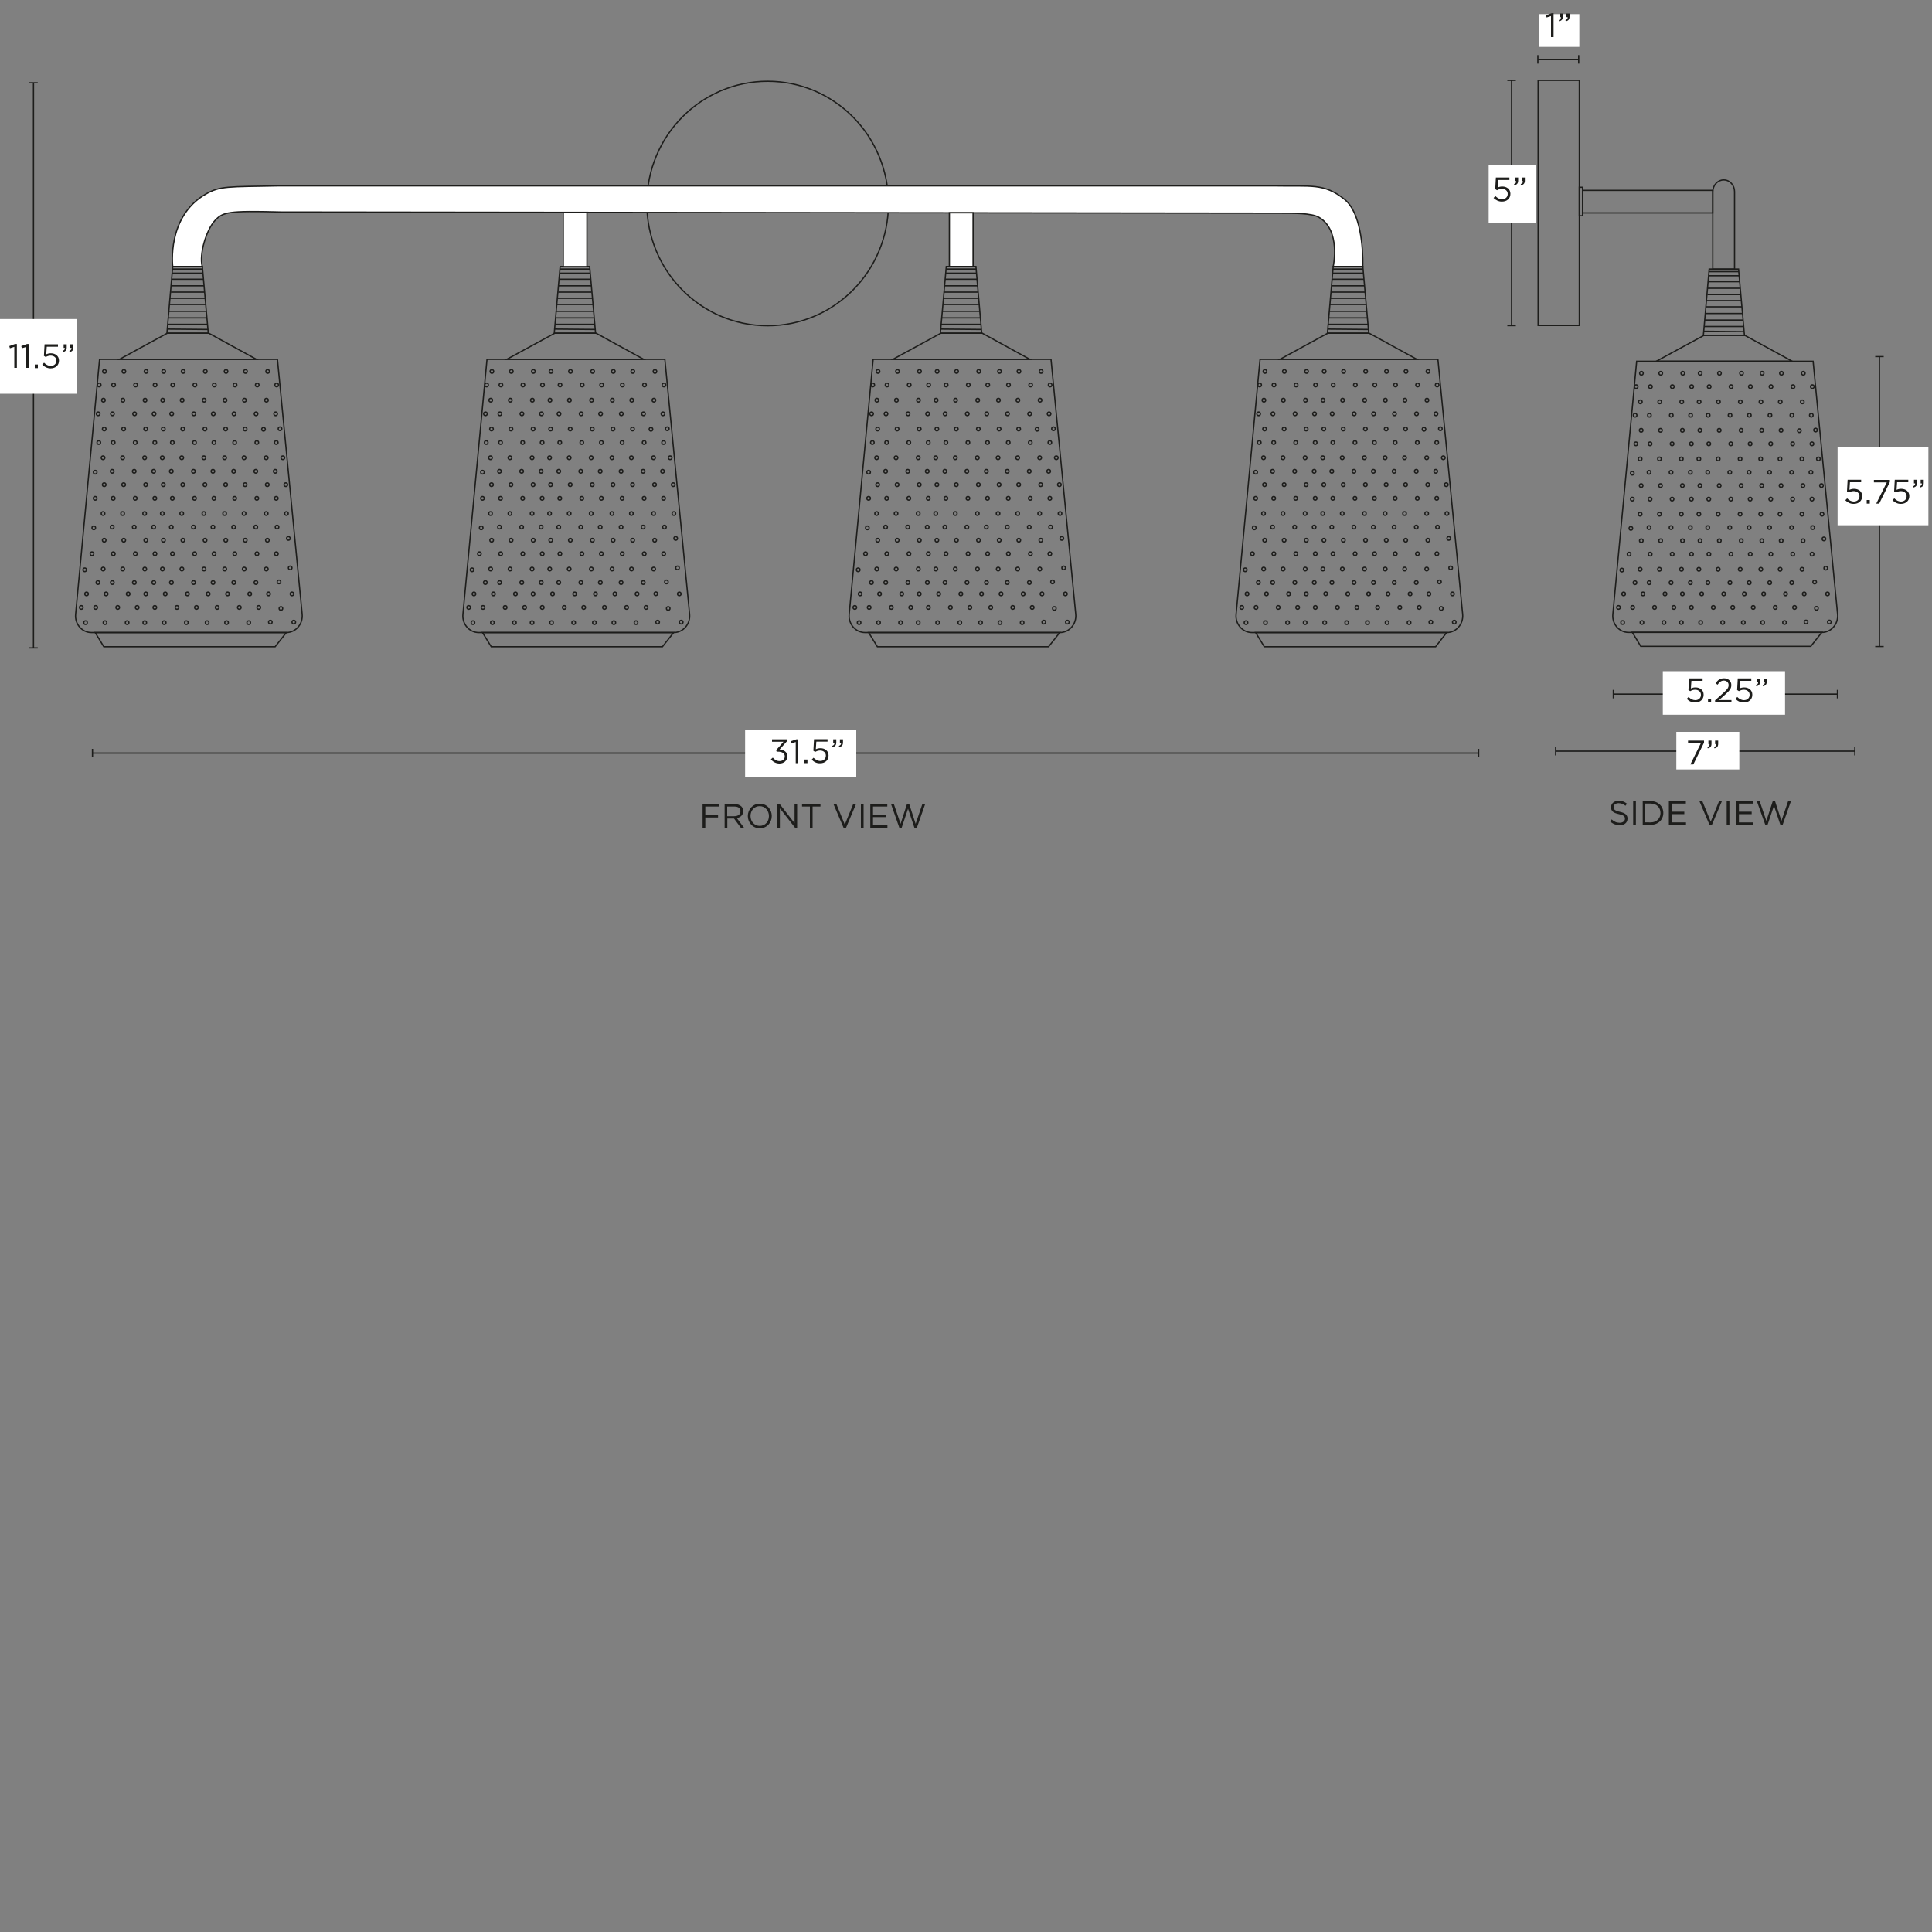 <svg xml:space="preserve" style="enable-background:new 0 0 1500 1500;" viewBox="0 0 1500 1500" height="1500px" width="1500px" y="0px" x="0px" xmlns:xlink="http://www.w3.org/1999/xlink" xmlns="http://www.w3.org/2000/svg" id="Capa_1" version="1.1">
<rect x="0" y="0" width="1500" height="1500" fill="#808080" stroke="none"/>
<style type="text/css">
	.st0{fill:#1D1D1B;}
	.st1{fill:none;stroke:#1D1D1B;stroke-miterlimit:10;}
	.st2{fill:#FFFFFF;stroke:#1D1D1B;stroke-miterlimit:10;}
	.st3{fill:#FFFFFF;}
</style>
<g>
	<path d="M545.5,624.3h13.1v1.9h-11v6.6h9.9v1.9h-9.9v8h-2.1L545.5,624.3L545.5,624.3z" class="st0"></path>
	<path d="M562.6,624.3h7.8c2.2,0,4,0.7,5.2,1.8c0.9,0.9,1.4,2.2,1.4,3.6v0.1c0,3.1-2.1,4.8-4.9,5.4l5.6,7.5h-2.5
		l-5.3-7.2h-5.2v7.2h-2.1L562.6,624.3L562.6,624.3z M570.2,633.7c2.7,0,4.7-1.4,4.7-3.8v-0.1c0-2.3-1.7-3.6-4.7-3.6h-5.6v7.5H570.2z" class="st0"></path>
	<path d="M580.6,633.6L580.6,633.6c0-5.1,3.8-9.6,9.3-9.6c5.5,0,9.3,4.4,9.3,9.5v0.1c0,5.1-3.8,9.5-9.3,9.5
		S580.6,638.6,580.6,633.6z M597,633.6L597,633.6c0-4.2-3-7.7-7.2-7.7s-7.1,3.4-7.1,7.6v0.1c0,4.2,3,7.6,7.2,7.6
		S597,637.8,597,633.6z" class="st0"></path>
	<path d="M603.5,624.3h1.9l11.5,14.8v-14.8h2v18.4h-1.6l-11.8-15.1v15.1h-2L603.5,624.3L603.5,624.3z" class="st0"></path>
	<path d="M628.8,626.2h-6.1v-1.9H637v1.9h-6.1v16.5h-2.1L628.8,626.2L628.8,626.2z" class="st0"></path>
	<path d="M647.1,624.3h2.3l6.5,15.9l6.5-15.9h2.2l-7.8,18.5h-1.8L647.1,624.3L647.1,624.3z" class="st0"></path>
	<path d="M668.4,624.3h2.1v18.4h-2.1V624.3z" class="st0"></path>
	<path d="M675.7,624.3h13.2v1.9h-11.1v6.3h9.9v1.9h-9.9v6.4H689v1.9h-13.3L675.7,624.3L675.7,624.3z" class="st0"></path>
	<path d="M691.8,624.3h2.2l5.2,15.3l5-15.4h1.7l5,15.4l5.2-15.3h2.2l-6.5,18.5H710l-5-14.9l-5,14.9h-1.7L691.8,624.3
		L691.8,624.3z" class="st0"></path>
</g>
<g>
	<path d="M1250,637.7l1.3-1.5c1.9,1.7,3.7,2.6,6.2,2.6c2.5,0,4.1-1.3,4.1-3.1v-0.1c0-1.7-0.9-2.7-4.7-3.5
		c-4.2-0.9-6.1-2.3-6.1-5.3v-0.1c0-2.9,2.5-5,6-5c2.6,0,4.5,0.8,6.4,2.3l-1.2,1.6c-1.7-1.4-3.4-2-5.3-2c-2.4,0-3.9,1.3-3.9,3v0.1
		c0,1.7,0.9,2.7,4.9,3.6c4.1,0.9,5.9,2.4,5.9,5.2v0.1c0,3.2-2.6,5.2-6.2,5.2C1254.6,640.6,1252.2,639.7,1250,637.7L1250,637.7z" class="st0"></path>
	<path d="M1268,622h2.1v18.4h-2.1V622z" class="st0"></path>
	<path d="M1275.4,622h6.3c5.7,0,9.7,4,9.7,9.1v0.1c0,5.2-4,9.2-9.7,9.2h-6.3V622z M1281.7,638.5c4.6,0,7.5-3.2,7.5-7.2
		v-0.1c0-4.1-2.9-7.3-7.5-7.3h-4.3v14.6L1281.7,638.5L1281.7,638.5z" class="st0"></path>
	<path d="M1295.7,622h13.2v1.9h-11.1v6.3h9.9v1.9h-9.9v6.4h11.2v1.9h-13.3L1295.7,622L1295.7,622z" class="st0"></path>
	<path d="M1319.4,622h2.3l6.5,15.9l6.5-15.9h2.2l-7.8,18.5h-1.8L1319.4,622L1319.4,622z" class="st0"></path>
	<path d="M1340.6,622h2.1v18.4h-2.1V622z" class="st0"></path>
	<path d="M1348,622h13.2v1.9h-11.1v6.3h9.9v1.9h-9.9v6.4h11.2v1.9H1348L1348,622L1348,622z" class="st0"></path>
	<path d="M1364,622h2.2l5.2,15.3l5-15.4h1.7l5,15.4l5.2-15.3h2.2l-6.5,18.5h-1.7l-5-14.9l-5,14.9h-1.7L1364,622
		L1364,622z" class="st0"></path>
</g>
<rect height="190.3" width="32" class="st1" y="62.4" x="1194.2"></rect>
<rect height="22.1" width="2.5" class="st1" y="145.4" x="1226.2"></rect>
<rect height="17.5" width="101.1" class="st1" y="147.8" x="1228.7"></rect>
<path d="M1338.2,139.7h0.2c4.6,0,8.3,4.1,8.3,9.1v60.2h-16.9v-60.2C1329.9,143.7,1333.6,139.7,1338.2,139.7
	L1338.2,139.7z" class="st1"></path>
<ellipse ry="94.9" rx="93.8" cy="158" cx="596" class="st1"></ellipse>
<path d="M216.5,144.3h773.4c27.9,0.6,37.9-2.4,53.9,10.4c12.6,10,14.5,37.2,14.3,52.3h-23c0,0,6.2-28.3-11.1-38.3
	c-6-3.4-19.5-3.1-31.5-3.2l-774.7-0.9c-40.9-1.1-44.7,0-50.9,6.6c-6.7,7.2-12.4,26.1-9.9,35.7h-22.9c0,0-4.8-38.5,25.3-56
	C170.9,144.2,176.6,145.1,216.5,144.3L216.5,144.3z" class="st2"></path>
<g>
	<polygon points="134.1,206.9 157.1,206.9 161.7,258.7 129.6,258.7" class="st1"></polygon>
	<line y2="212.1" x2="157.6" y1="212.1" x1="133.7" class="st1"></line>
	<line y2="216.8" x2="158" y1="216.8" x1="133.3" class="st1"></line>
	<line y2="221.9" x2="158.4" y1="221.9" x1="132.8" class="st1"></line>
	<line y2="226.8" x2="158.6" y1="226.8" x1="132.7" class="st1"></line>
	<line y2="231.6" x2="159.3" y1="231.6" x1="132" class="st1"></line>
	<line y2="236.4" x2="159.7" y1="236.4" x1="131.5" class="st1"></line>
	<line y2="241.7" x2="160.2" y1="241.7" x1="131.1" class="st1"></line>
	<line y2="246.8" x2="160.6" y1="246.8" x1="130.6" class="st1"></line>
	<line y2="251.8" x2="161.1" y1="251.8" x1="130.2" class="st1"></line>
	<line y2="255.8" x2="161.4" y1="255.5" x1="129.9" class="st1"></line>
	<line y2="208.9" x2="157.3" y1="208.9" x1="134" class="st1"></line>
	<path d="M77.3,279h138.1l19.2,197.9c0.7,7.6-5,14.2-12.3,14.2H71c-7.3,0-13-6.6-12.3-14.1L77.3,279z" class="st1"></path>
	<polygon points="73.9,491.1 80.6,502.1 213.6,502.1 222.3,491.1" class="st1"></polygon>
	<polygon points="92.7,279 129.9,258.7 162.1,258.7 199.1,279" class="st1"></polygon>
	<ellipse ry="1.4" rx="1.4" cy="321.3" cx="87.3" class="st1"></ellipse>
	<ellipse ry="1.4" rx="1.4" cy="310.7" cx="95.4" class="st1"></ellipse>
	<ellipse ry="1.4" rx="1.4" cy="310.7" cx="80.3" class="st1"></ellipse>
	<ellipse ry="1.4" rx="1.4" cy="310.7" cx="112.6" class="st1"></ellipse>
	<ellipse ry="1.4" rx="1.4" cy="321.3" cx="104.5" class="st1"></ellipse>
	<ellipse ry="1.4" rx="1.4" cy="321.3" cx="119.6" class="st1"></ellipse>
	<ellipse ry="1.4" rx="1.4" cy="321.3" cx="133.3" class="st1"></ellipse>
	<ellipse ry="1.4" rx="1.4" cy="310.7" cx="141.4" class="st1"></ellipse>
	<ellipse ry="1.4" rx="1.4" cy="310.7" cx="126.3" class="st1"></ellipse>
	<ellipse ry="1.4" rx="1.4" cy="310.7" cx="158.5" class="st1"></ellipse>
	<ellipse ry="1.4" rx="1.4" cy="321.3" cx="150.5" class="st1"></ellipse>
	<ellipse ry="1.4" rx="1.4" cy="321.3" cx="165.6" class="st1"></ellipse>
	<ellipse ry="1.4" rx="1.4" cy="321.3" cx="181.7" class="st1"></ellipse>
	<ellipse ry="1.4" rx="1.4" cy="310.7" cx="189.8" class="st1"></ellipse>
	<ellipse ry="1.4" rx="1.4" cy="310.7" cx="174.7" class="st1"></ellipse>
	<ellipse ry="1.4" rx="1.4" cy="310.7" cx="206.9" class="st1"></ellipse>
	<ellipse ry="1.4" rx="1.4" cy="321.3" cx="198.8" class="st1"></ellipse>
	<ellipse ry="1.4" rx="1.4" cy="321.3" cx="214" class="st1"></ellipse>
	<ellipse ry="1.4" rx="1.4" cy="321.3" cx="76.2" class="st1"></ellipse>
	<ellipse ry="1.4" rx="1.4" cy="298.9" cx="88.2" class="st1"></ellipse>
	<ellipse ry="1.4" rx="1.4" cy="288.4" cx="96.2" class="st1"></ellipse>
	<ellipse ry="1.4" rx="1.4" cy="288.4" cx="81.1" class="st1"></ellipse>
	<ellipse ry="1.4" rx="1.4" cy="288.4" cx="113.4" class="st1"></ellipse>
	<ellipse ry="1.4" rx="1.4" cy="298.9" cx="105.3" class="st1"></ellipse>
	<ellipse ry="1.4" rx="1.4" cy="298.9" cx="120.4" class="st1"></ellipse>
	<ellipse ry="1.4" rx="1.4" cy="298.9" cx="134.1" class="st1"></ellipse>
	<ellipse ry="1.4" rx="1.4" cy="288.4" cx="142.2" class="st1"></ellipse>
	<ellipse ry="1.4" rx="1.4" cy="288.4" cx="127.1" class="st1"></ellipse>
	<ellipse ry="1.4" rx="1.4" cy="288.4" cx="159.4" class="st1"></ellipse>
	<ellipse ry="1.4" rx="1.4" cy="298.9" cx="151.3" class="st1"></ellipse>
	<ellipse ry="1.4" rx="1.4" cy="298.9" cx="166.4" class="st1"></ellipse>
	<ellipse ry="1.4" rx="1.4" cy="298.9" cx="182.5" class="st1"></ellipse>
	<ellipse ry="1.4" rx="1.4" cy="288.4" cx="190.6" class="st1"></ellipse>
	<ellipse ry="1.4" rx="1.4" cy="288.4" cx="175.5" class="st1"></ellipse>
	<ellipse ry="1.4" rx="1.4" cy="288.4" cx="207.8" class="st1"></ellipse>
	<ellipse ry="1.4" rx="1.4" cy="298.9" cx="199.7" class="st1"></ellipse>
	<ellipse ry="1.4" rx="1.4" cy="298.9" cx="214.8" class="st1"></ellipse>
	<ellipse ry="1.4" rx="1.4" cy="298.9" cx="77" class="st1"></ellipse>
	<ellipse ry="1.4" rx="1.4" cy="365.9" cx="87.1" class="st1"></ellipse>
	<ellipse ry="1.4" rx="1.4" cy="355.4" cx="95.2" class="st1"></ellipse>
	<ellipse ry="1.4" rx="1.4" cy="355.4" cx="80" class="st1"></ellipse>
	<ellipse ry="1.4" rx="1.4" cy="355.4" cx="112.3" class="st1"></ellipse>
	<ellipse ry="1.4" rx="1.4" cy="365.9" cx="104.2" class="st1"></ellipse>
	<ellipse ry="1.4" rx="1.4" cy="365.9" cx="119.3" class="st1"></ellipse>
	<ellipse ry="1.4" rx="1.4" cy="365.9" cx="133" class="st1"></ellipse>
	<ellipse ry="1.4" rx="1.4" cy="355.4" cx="141.1" class="st1"></ellipse>
	<ellipse ry="1.4" rx="1.4" cy="355.4" cx="126" class="st1"></ellipse>
	<ellipse ry="1.4" rx="1.4" cy="355.4" cx="158.3" class="st1"></ellipse>
	<ellipse ry="1.4" rx="1.4" cy="365.9" cx="150.2" class="st1"></ellipse>
	<ellipse ry="1.4" rx="1.4" cy="365.9" cx="165.3" class="st1"></ellipse>
	<ellipse ry="1.4" rx="1.4" cy="365.9" cx="181.4" class="st1"></ellipse>
	<ellipse ry="1.4" rx="1.4" cy="355.4" cx="189.5" class="st1"></ellipse>
	<ellipse ry="1.4" rx="1.4" cy="355.4" cx="174.4" class="st1"></ellipse>
	<ellipse ry="1.4" rx="1.4" cy="355.4" cx="206.7" class="st1"></ellipse>
	<ellipse ry="1.4" rx="1.4" cy="365.9" cx="198.6" class="st1"></ellipse>
	<ellipse ry="1.4" rx="1.4" cy="365.9" cx="213.7" class="st1"></ellipse>
	<ellipse ry="1.4" rx="1.4" cy="366.6" cx="73.9" class="st1"></ellipse>
	<ellipse ry="1.4" rx="1.4" cy="343.6" cx="87.9" class="st1"></ellipse>
	<ellipse ry="1.4" rx="1.4" cy="333.1" cx="96" class="st1"></ellipse>
	<ellipse ry="1.4" rx="1.4" cy="333.1" cx="80.9" class="st1"></ellipse>
	<ellipse ry="1.4" rx="1.4" cy="333.1" cx="113.1" class="st1"></ellipse>
	<ellipse ry="1.4" rx="1.4" cy="343.6" cx="105" class="st1"></ellipse>
	<ellipse ry="1.4" rx="1.4" cy="343.6" cx="120.2" class="st1"></ellipse>
	<ellipse ry="1.4" rx="1.4" cy="343.6" cx="133.8" class="st1"></ellipse>
	<ellipse ry="1.4" rx="1.4" cy="333.1" cx="141.9" class="st1"></ellipse>
	<ellipse ry="1.4" rx="1.4" cy="333.1" cx="126.8" class="st1"></ellipse>
	<ellipse ry="1.4" rx="1.4" cy="333.1" cx="159.1" class="st1"></ellipse>
	<ellipse ry="1.4" rx="1.4" cy="343.6" cx="151" class="st1"></ellipse>
	<ellipse ry="1.4" rx="1.4" cy="343.6" cx="166.1" class="st1"></ellipse>
	<ellipse ry="1.4" rx="1.4" cy="343.6" cx="182.2" class="st1"></ellipse>
	<ellipse ry="1.4" rx="1.4" cy="333.1" cx="190.3" class="st1"></ellipse>
	<ellipse ry="1.4" rx="1.4" cy="333.1" cx="175.2" class="st1"></ellipse>
	<ellipse ry="1.4" rx="1.4" cy="333.3" cx="204.6" class="st1"></ellipse>
	<ellipse ry="1.4" rx="1.4" cy="343.6" cx="199.4" class="st1"></ellipse>
	<ellipse ry="1.4" rx="1.4" cy="343.6" cx="214.5" class="st1"></ellipse>
	<ellipse ry="1.4" rx="1.4" cy="343.6" cx="76.7" class="st1"></ellipse>
	<ellipse ry="1.4" rx="1.4" cy="409.2" cx="87.1" class="st1"></ellipse>
	<ellipse ry="1.4" rx="1.4" cy="398.7" cx="95.2" class="st1"></ellipse>
	<ellipse ry="1.4" rx="1.4" cy="398.7" cx="80" class="st1"></ellipse>
	<ellipse ry="1.4" rx="1.4" cy="398.7" cx="112.3" class="st1"></ellipse>
	<ellipse ry="1.4" rx="1.4" cy="409.2" cx="104.2" class="st1"></ellipse>
	<ellipse ry="1.4" rx="1.4" cy="409.2" cx="119.3" class="st1"></ellipse>
	<ellipse ry="1.4" rx="1.4" cy="409.2" cx="133" class="st1"></ellipse>
	<ellipse ry="1.4" rx="1.4" cy="398.7" cx="141.1" class="st1"></ellipse>
	<ellipse ry="1.4" rx="1.4" cy="398.7" cx="126" class="st1"></ellipse>
	<ellipse ry="1.4" rx="1.4" cy="398.7" cx="158.3" class="st1"></ellipse>
	<ellipse ry="1.4" rx="1.4" cy="409.2" cx="150.2" class="st1"></ellipse>
	<ellipse ry="1.4" rx="1.4" cy="409.2" cx="165.3" class="st1"></ellipse>
	<ellipse ry="1.4" rx="1.4" cy="409.2" cx="181.4" class="st1"></ellipse>
	<ellipse ry="1.4" rx="1.4" cy="398.7" cx="189.5" class="st1"></ellipse>
	<ellipse ry="1.4" rx="1.4" cy="398.7" cx="174.4" class="st1"></ellipse>
	<ellipse ry="1.4" rx="1.4" cy="398.7" cx="206.7" class="st1"></ellipse>
	<ellipse ry="1.4" rx="1.4" cy="409.2" cx="198.6" class="st1"></ellipse>
	<ellipse ry="1.4" rx="1.4" cy="409.2" cx="215.1" class="st1"></ellipse>
	<ellipse ry="1.4" rx="1.4" cy="409.8" cx="72.8" class="st1"></ellipse>
	<ellipse ry="1.4" rx="1.4" cy="386.9" cx="87.9" class="st1"></ellipse>
	<ellipse ry="1.4" rx="1.4" cy="376.3" cx="96" class="st1"></ellipse>
	<ellipse ry="1.4" rx="1.4" cy="376.3" cx="80.9" class="st1"></ellipse>
	<ellipse ry="1.4" rx="1.4" cy="376.3" cx="113.1" class="st1"></ellipse>
	<ellipse ry="1.4" rx="1.4" cy="386.9" cx="105" class="st1"></ellipse>
	<ellipse ry="1.4" rx="1.4" cy="386.9" cx="120.2" class="st1"></ellipse>
	<ellipse ry="1.4" rx="1.4" cy="386.9" cx="133.8" class="st1"></ellipse>
	<ellipse ry="1.4" rx="1.4" cy="376.3" cx="141.9" class="st1"></ellipse>
	<ellipse ry="1.4" rx="1.4" cy="376.3" cx="126.8" class="st1"></ellipse>
	<ellipse ry="1.4" rx="1.4" cy="376.3" cx="159.1" class="st1"></ellipse>
	<ellipse ry="1.4" rx="1.4" cy="386.9" cx="151" class="st1"></ellipse>
	<ellipse ry="1.4" rx="1.4" cy="386.9" cx="166.1" class="st1"></ellipse>
	<ellipse ry="1.4" rx="1.4" cy="386.9" cx="182.2" class="st1"></ellipse>
	<ellipse ry="1.4" rx="1.4" cy="376.3" cx="190.3" class="st1"></ellipse>
	<ellipse ry="1.4" rx="1.4" cy="376.3" cx="175.2" class="st1"></ellipse>
	<ellipse ry="1.4" rx="1.4" cy="376.3" cx="207.5" class="st1"></ellipse>
	<ellipse ry="1.4" rx="1.4" cy="386.9" cx="199.4" class="st1"></ellipse>
	<ellipse ry="1.4" rx="1.4" cy="386.9" cx="214.5" class="st1"></ellipse>
	<ellipse ry="1.4" rx="1.4" cy="386.9" cx="73.9" class="st1"></ellipse>
	<ellipse ry="1.4" rx="1.4" cy="452.3" cx="87.2" class="st1"></ellipse>
	<ellipse ry="1.4" rx="1.4" cy="441.8" cx="95.3" class="st1"></ellipse>
	<ellipse ry="1.4" rx="1.4" cy="441.8" cx="80.1" class="st1"></ellipse>
	<ellipse ry="1.4" rx="1.4" cy="441.8" cx="112.4" class="st1"></ellipse>
	<ellipse ry="1.4" rx="1.4" cy="452.3" cx="104.3" class="st1"></ellipse>
	<ellipse ry="1.4" rx="1.4" cy="452.3" cx="119.4" class="st1"></ellipse>
	<ellipse ry="1.4" rx="1.4" cy="452.3" cx="133.1" class="st1"></ellipse>
	<ellipse ry="1.4" rx="1.4" cy="441.8" cx="141.2" class="st1"></ellipse>
	<ellipse ry="1.4" rx="1.4" cy="441.8" cx="126.1" class="st1"></ellipse>
	<ellipse ry="1.4" rx="1.4" cy="441.8" cx="158.4" class="st1"></ellipse>
	<ellipse ry="1.4" rx="1.4" cy="452.3" cx="150.3" class="st1"></ellipse>
	<ellipse ry="1.4" rx="1.4" cy="452.3" cx="165.4" class="st1"></ellipse>
	<ellipse ry="1.4" rx="1.4" cy="452.3" cx="181.5" class="st1"></ellipse>
	<ellipse ry="1.4" rx="1.4" cy="441.8" cx="189.6" class="st1"></ellipse>
	<ellipse ry="1.4" rx="1.4" cy="441.8" cx="174.5" class="st1"></ellipse>
	<ellipse ry="1.4" rx="1.4" cy="441.8" cx="206.8" class="st1"></ellipse>
	<ellipse ry="1.4" rx="1.4" cy="452.3" cx="198.7" class="st1"></ellipse>
	<ellipse ry="1.4" rx="1.4" cy="451.8" cx="216.6" class="st1"></ellipse>
	<ellipse ry="1.4" rx="1.4" cy="452.3" cx="76" class="st1"></ellipse>
	<ellipse ry="1.4" rx="1.4" cy="429.9" cx="88" class="st1"></ellipse>
	<ellipse ry="1.4" rx="1.4" cy="419.4" cx="96.1" class="st1"></ellipse>
	<ellipse ry="1.4" rx="1.4" cy="419.4" cx="80.9" class="st1"></ellipse>
	<ellipse ry="1.4" rx="1.4" cy="419.4" cx="113.2" class="st1"></ellipse>
	<ellipse ry="1.4" rx="1.4" cy="429.9" cx="105.1" class="st1"></ellipse>
	<ellipse ry="1.4" rx="1.4" cy="429.9" cx="120.3" class="st1"></ellipse>
	<ellipse ry="1.4" rx="1.4" cy="429.9" cx="133.9" class="st1"></ellipse>
	<ellipse ry="1.4" rx="1.4" cy="419.4" cx="142" class="st1"></ellipse>
	<ellipse ry="1.4" rx="1.4" cy="419.4" cx="126.9" class="st1"></ellipse>
	<ellipse ry="1.4" rx="1.4" cy="419.4" cx="159.2" class="st1"></ellipse>
	<ellipse ry="1.4" rx="1.4" cy="429.9" cx="151.1" class="st1"></ellipse>
	<ellipse ry="1.4" rx="1.4" cy="429.9" cx="166.2" class="st1"></ellipse>
	<ellipse ry="1.4" rx="1.4" cy="429.9" cx="182.3" class="st1"></ellipse>
	<ellipse ry="1.4" rx="1.4" cy="419.4" cx="190.4" class="st1"></ellipse>
	<ellipse ry="1.4" rx="1.4" cy="419.4" cx="175.3" class="st1"></ellipse>
	<ellipse ry="1.4" rx="1.4" cy="419.4" cx="207.6" class="st1"></ellipse>
	<ellipse ry="1.4" rx="1.4" cy="429.9" cx="199.5" class="st1"></ellipse>
	<ellipse ry="1.4" rx="1.4" cy="429.9" cx="214.6" class="st1"></ellipse>
	<ellipse ry="1.4" rx="1.4" cy="429.9" cx="71.4" class="st1"></ellipse>
	<ellipse ry="1.4" rx="1.4" cy="483.4" cx="81.5" class="st1"></ellipse>
	<ellipse ry="1.4" rx="1.4" cy="483.4" cx="66.4" class="st1"></ellipse>
	<ellipse ry="1.4" rx="1.4" cy="483.4" cx="98.7" class="st1"></ellipse>
	<ellipse ry="1.4" rx="1.4" cy="483.4" cx="127.5" class="st1"></ellipse>
	<ellipse ry="1.4" rx="1.4" cy="483.4" cx="112.4" class="st1"></ellipse>
	<ellipse ry="1.4" rx="1.4" cy="483.4" cx="144.7" class="st1"></ellipse>
	<ellipse ry="1.4" rx="1.4" cy="483.4" cx="175.9" class="st1"></ellipse>
	<ellipse ry="1.4" rx="1.4" cy="483.4" cx="160.8" class="st1"></ellipse>
	<ellipse ry="1.4" rx="1.4" cy="483.4" cx="193.1" class="st1"></ellipse>
	<ellipse ry="1.4" rx="1.4" cy="471.6" cx="74.3" class="st1"></ellipse>
	<ellipse ry="1.4" rx="1.4" cy="461.1" cx="82.4" class="st1"></ellipse>
	<ellipse ry="1.4" rx="1.4" cy="461.1" cx="67.2" class="st1"></ellipse>
	<ellipse ry="1.4" rx="1.4" cy="461.1" cx="99.5" class="st1"></ellipse>
	<ellipse ry="1.4" rx="1.4" cy="471.6" cx="91.4" class="st1"></ellipse>
	<ellipse ry="1.4" rx="1.4" cy="471.6" cx="106.5" class="st1"></ellipse>
	<ellipse ry="1.4" rx="1.4" cy="471.6" cx="120.2" class="st1"></ellipse>
	<ellipse ry="1.4" rx="1.4" cy="461.1" cx="128.3" class="st1"></ellipse>
	<ellipse ry="1.4" rx="1.4" cy="461.1" cx="113.2" class="st1"></ellipse>
	<ellipse ry="1.4" rx="1.4" cy="461.1" cx="145.5" class="st1"></ellipse>
	<ellipse ry="1.4" rx="1.4" cy="471.6" cx="137.4" class="st1"></ellipse>
	<ellipse ry="1.4" rx="1.4" cy="471.6" cx="152.5" class="st1"></ellipse>
	<ellipse ry="1.4" rx="1.4" cy="471.6" cx="168.6" class="st1"></ellipse>
	<ellipse ry="1.4" rx="1.4" cy="461.1" cx="176.7" class="st1"></ellipse>
	<ellipse ry="1.4" rx="1.4" cy="461.1" cx="161.6" class="st1"></ellipse>
	<ellipse ry="1.4" rx="1.4" cy="461.1" cx="193.9" class="st1"></ellipse>
	<ellipse ry="1.4" rx="1.4" cy="471.6" cx="185.8" class="st1"></ellipse>
	<ellipse ry="1.4" rx="1.4" cy="471.6" cx="200.9" class="st1"></ellipse>
	<ellipse ry="1.4" rx="1.4" cy="471.6" cx="63.1" class="st1"></ellipse>
	<ellipse ry="1.4" rx="1.4" cy="398.7" cx="222.4" class="st1"></ellipse>
	<ellipse ry="1.4" rx="1.4" cy="418" cx="223.9" class="st1"></ellipse>
	<ellipse ry="1.4" rx="1.4" cy="440.9" cx="225.3" class="st1"></ellipse>
	<ellipse ry="1.4" rx="1.4" cy="461.1" cx="208.5" class="st1"></ellipse>
	<ellipse ry="1.4" rx="1.4" cy="461.1" cx="226.7" class="st1"></ellipse>
	<ellipse ry="1.4" rx="1.4" cy="472.4" cx="218.1" class="st1"></ellipse>
	<ellipse ry="1.4" rx="1.4" cy="483" cx="209.9" class="st1"></ellipse>
	<ellipse ry="1.4" rx="1.4" cy="483" cx="228.1" class="st1"></ellipse>
	<ellipse ry="1.4" rx="1.4" cy="442.4" cx="65.8" class="st1"></ellipse>
	<ellipse ry="1.4" rx="1.4" cy="355.4" cx="219.6" class="st1"></ellipse>
	<ellipse ry="1.4" rx="1.4" cy="376.3" cx="221.9" class="st1"></ellipse>
	<ellipse ry="1.4" rx="1.4" cy="332.9" cx="217.4" class="st1"></ellipse>
</g>
<g>
	<line y2="584.7" x2="1148" y1="584.7" x1="71.8" class="st1"></line>
	<rect height="6.6" width="1" class="st0" y="581.4" x="71.3"></rect>
	<rect height="6.6" width="1" class="st0" y="581.4" x="1147.5"></rect>
</g>
<rect height="36.2" width="86.3" class="st3" y="567" x="578.5"></rect>
<g>
	<path d="M598.5,589.5l1.5-1.3c1.4,1.7,3.1,2.7,5.3,2.7s4-1.4,4-3.6v-0.1c0-2.3-2.1-3.6-5.1-3.6h-1.2l-0.4-1.2l5.7-6.5
		h-8.9V574h11.6v1.5l-5.7,6.4c3.2,0.3,6,1.8,6,5.2v0.1c0,3.3-2.7,5.6-6.1,5.6C602.3,592.8,600,591.4,598.5,589.5L598.5,589.5z" class="st0"></path>
	<path d="M617.8,576.1l-3.4,1.1l-0.5-1.7l4.4-1.5h1.5v18.5h-2L617.8,576.1L617.8,576.1z" class="st0"></path>
	<path d="M624.5,589.7h2.4v2.8h-2.4V589.7z" class="st0"></path>
	<path d="M630.2,589.8l1.4-1.5c1.6,1.5,3.3,2.5,5.2,2.5c2.6,0,4.4-1.7,4.4-4.1v-0.1c0-2.3-1.9-3.9-4.5-3.9
		c-1.5,0-2.8,0.5-3.8,1.1l-1.4-0.9l0.5-9h10.5v1.9h-8.7l-0.4,5.9c1.1-0.5,2.1-0.8,3.6-0.8c3.5,0,6.3,2.1,6.3,5.6v0.1
		c0,3.6-2.7,6-6.5,6C634.1,592.8,631.8,591.5,630.2,589.8L630.2,589.8z" class="st0"></path>
	<path d="M646.1,579.1c1.3-0.5,1.9-1.2,1.7-2.3h-0.9V574h2.4v2.4c0,2.1-0.9,3.2-2.9,3.6L646.1,579.1L646.1,579.1z
		 M651.3,579.1c1.3-0.5,1.8-1.2,1.7-2.3h-0.9V574h2.4v2.4c0,2.1-0.9,3.2-2.9,3.6L651.3,579.1L651.3,579.1z" class="st0"></path>
</g>
<g>
	<line y2="503" x2="26" y1="64.3" x1="26" class="st1"></line>
	<rect height="1" width="6.6" class="st0" y="63.8" x="22.7"></rect>
	<rect height="1" width="6.6" class="st0" y="502.5" x="22.7"></rect>
</g>
<rect height="58" width="67.2" class="st3" y="247.7" x="-7.6"></rect>
<g>
	<path d="M11.1,269.3l-3.4,1.1l-0.5-1.7l4.4-1.6h1.5v18.5h-2V269.3L11.1,269.3z" class="st0"></path>
	<path d="M20.4,269.3l-3.4,1.1l-0.5-1.7l4.4-1.6h1.5v18.5h-2V269.3L20.4,269.3z" class="st0"></path>
	<path d="M27,283h2.4v2.8H27V283z" class="st0"></path>
	<path d="M32.8,283.1l1.4-1.5c1.6,1.6,3.3,2.5,5.2,2.5c2.6,0,4.4-1.7,4.4-4.1V280c0-2.3-1.9-3.9-4.5-3.9
		c-1.5,0-2.8,0.5-3.8,1.1l-1.4-0.9l0.5-9H45v1.9h-8.7l-0.4,5.9c1.1-0.5,2.1-0.8,3.6-0.8c3.5,0,6.3,2.1,6.3,5.6v0.1
		c0,3.6-2.7,6-6.5,6C36.7,286,34.4,284.8,32.8,283.1L32.8,283.1z" class="st0"></path>
	<path d="M48.6,272.4c1.3-0.5,1.9-1.2,1.7-2.3h-0.9v-2.8h2.4v2.4c0,2.1-0.9,3.2-2.9,3.6L48.6,272.4L48.6,272.4z
		 M53.8,272.4c1.3-0.5,1.8-1.2,1.7-2.3h-0.9v-2.8H57v2.4c0,2.1-0.9,3.2-2.9,3.6L53.8,272.4L53.8,272.4z" class="st0"></path>
</g>
<g>
	<line y2="502" x2="1459.2" y1="276.9" x1="1459.2" class="st1"></line>
	<rect height="0.9" width="6.6" class="st0" y="276.4" x="1455.9"></rect>
	<rect height="0.9" width="6.6" class="st0" y="501.5" x="1455.9"></rect>
</g>
<rect height="60.7" width="70.5" class="st3" y="347.1" x="1426.7"></rect>
<g>
	<path d="M1432.7,388.4l1.4-1.5c1.6,1.6,3.3,2.5,5.2,2.5c2.6,0,4.4-1.7,4.4-4.1v-0.1c0-2.3-1.9-3.9-4.5-3.9
		c-1.5,0-2.8,0.5-3.8,1.1l-1.4-0.9l0.5-9h10.5v1.9h-8.7l-0.4,5.9c1.1-0.5,2.1-0.8,3.6-0.8c3.5,0,6.3,2.1,6.3,5.6v0.1
		c0,3.6-2.7,6-6.5,6C1436.6,391.3,1434.3,390,1432.7,388.4L1432.7,388.4z" class="st0"></path>
	<path d="M1449.3,388.2h2.4v2.8h-2.4V388.2z" class="st0"></path>
	<path d="M1464.9,374.5h-10v-1.9h12.4v1.6L1459,391h-2.3L1464.9,374.5z" class="st0"></path>
	<path d="M1469.3,388.4l1.4-1.5c1.6,1.6,3.3,2.5,5.2,2.5c2.6,0,4.4-1.7,4.4-4.1v-0.1c0-2.3-1.9-3.9-4.5-3.9
		c-1.5,0-2.8,0.5-3.8,1.1l-1.4-0.9l0.5-9h10.5v1.9h-8.7l-0.4,5.9c1.1-0.5,2.1-0.8,3.6-0.8c3.5,0,6.3,2.1,6.3,5.6v0.1
		c0,3.6-2.7,6-6.5,6C1473.2,391.3,1471,390,1469.3,388.4L1469.3,388.4z" class="st0"></path>
	<path d="M1485.2,377.6c1.3-0.5,1.8-1.2,1.7-2.3h-0.9v-2.8h2.4v2.4c0,2.1-0.9,3.2-2.9,3.6L1485.2,377.6L1485.2,377.6z
		 M1490.4,377.6c1.3-0.5,1.9-1.2,1.7-2.3h-0.9v-2.8h2.4v2.4c0,2.1-0.9,3.2-2.9,3.6L1490.4,377.6L1490.4,377.6z" class="st0"></path>
</g>
<g>
	<line y2="583.2" x2="1440.1" y1="583.2" x1="1207.9" class="st1"></line>
	<rect height="6.6" width="1" class="st0" y="579.9" x="1207.3"></rect>
	<rect height="6.6" width="1" class="st0" y="579.9" x="1439.6"></rect>
</g>
<rect height="29.2" width="48.9" class="st3" y="568.2" x="1301.5"></rect>
<g>
	<path d="M1320.6,576.9h-10V575h12.4v1.6l-8.3,16.9h-2.3L1320.6,576.9z" class="st0"></path>
	<path d="M1325.6,580c1.3-0.5,1.8-1.2,1.7-2.3h-0.9V575h2.4v2.4c0,2.1-0.9,3.2-2.9,3.6L1325.6,580L1325.6,580z
		 M1330.8,580c1.3-0.5,1.9-1.2,1.7-2.3h-0.9V575h2.4v2.4c0,2.1-0.9,3.2-2.9,3.6L1330.8,580L1330.8,580z" class="st0"></path>
</g>
<g>
	<line y2="538.9" x2="1426.7" y1="538.9" x1="1252.7" class="st1"></line>
	<rect height="6.6" width="1" class="st0" y="535.6" x="1252.1"></rect>
	<rect height="6.6" width="1" class="st0" y="535.6" x="1426.1"></rect>
</g>
<rect height="33.8" width="94.9" class="st3" y="521.1" x="1291"></rect>
<g>
	<path d="M1309.6,542.6l1.4-1.5c1.6,1.6,3.3,2.5,5.2,2.5c2.6,0,4.4-1.7,4.4-4.1v-0.1c0-2.3-1.9-3.9-4.5-3.9
		c-1.5,0-2.8,0.5-3.8,1.1l-1.4-0.9l0.5-9h10.5v1.9h-8.7l-0.4,5.9c1.1-0.5,2.1-0.8,3.6-0.8c3.5,0,6.3,2.1,6.3,5.6v0.1
		c0,3.6-2.7,6-6.5,6C1313.4,545.5,1311.2,544.3,1309.6,542.6L1309.6,542.6z" class="st0"></path>
	<path d="M1326.1,542.5h2.4v2.8h-2.4V542.5z" class="st0"></path>
	<path d="M1331.7,543.6l6.6-5.9c2.8-2.5,3.8-3.9,3.8-5.8c0-2.2-1.7-3.5-3.7-3.5c-2.1,0-3.4,1.1-4.9,3.2l-1.5-1.1
		c1.6-2.5,3.4-3.9,6.6-3.9c3.2,0,5.6,2.2,5.6,5.2v0.1c0,2.7-1.4,4.3-4.6,7.2l-4.9,4.4h9.6v1.9h-12.7V543.6L1331.7,543.6z" class="st0"></path>
	<path d="M1347.4,542.6l1.4-1.5c1.6,1.6,3.3,2.5,5.2,2.5c2.6,0,4.4-1.7,4.4-4.1v-0.1c0-2.3-1.9-3.9-4.5-3.9
		c-1.5,0-2.8,0.5-3.8,1.1l-1.4-0.9l0.5-9h10.5v1.9h-8.7l-0.4,5.9c1.1-0.5,2.1-0.8,3.6-0.8c3.5,0,6.3,2.1,6.3,5.6v0.1
		c0,3.6-2.7,6-6.5,6C1351.3,545.5,1349,544.3,1347.4,542.6L1347.4,542.6z" class="st0"></path>
	<path d="M1363.3,531.9c1.3-0.5,1.8-1.2,1.7-2.3h-0.9v-2.8h2.4v2.4c0,2.1-0.9,3.2-2.9,3.6L1363.3,531.9L1363.3,531.9z
		 M1368.5,531.9c1.3-0.5,1.9-1.2,1.7-2.3h-0.9v-2.8h2.4v2.4c0,2.1-0.9,3.2-2.9,3.6L1368.5,531.9L1368.5,531.9z" class="st0"></path>
</g>
<g>
	<line y2="252.8" x2="1173.6" y1="62.4" x1="1173.6" class="st1"></line>
	<rect height="1" width="6.6" class="st0" y="61.9" x="1170.3"></rect>
	<rect height="1" width="6.6" class="st0" y="252.3" x="1170.3"></rect>
</g>
<rect height="45" width="36.9" class="st3" y="128.2" x="1155.8"></rect>
<g>
	<path d="M1159.6,153.7l1.4-1.5c1.6,1.6,3.3,2.5,5.2,2.5c2.6,0,4.4-1.7,4.4-4.1v-0.1c0-2.3-1.9-3.9-4.5-3.9
		c-1.5,0-2.8,0.5-3.8,1.1l-1.4-0.9l0.5-9h10.5v1.9h-8.7l-0.4,5.9c1.1-0.5,2.1-0.8,3.6-0.8c3.5,0,6.3,2.1,6.3,5.6v0.1
		c0,3.6-2.7,6-6.5,6C1163.5,156.6,1161.3,155.3,1159.6,153.7L1159.6,153.7z" class="st0"></path>
	<path d="M1175.5,142.9c1.3-0.5,1.8-1.2,1.7-2.3h-0.9v-2.8h2.4v2.4c0,2.1-0.9,3.2-2.9,3.6L1175.5,142.9L1175.5,142.9z
		 M1180.7,142.9c1.3-0.5,1.9-1.2,1.7-2.3h-0.9v-2.8h2.4v2.4c0,2.1-0.9,3.2-2.9,3.6L1180.7,142.9L1180.7,142.9z" class="st0"></path>
</g>
<g>
	<line y2="46.1" x2="1225.7" y1="46.1" x1="1194" class="st1"></line>
	<rect height="6.6" width="1" class="st0" y="42.8" x="1193.5"></rect>
	<rect height="6.6" width="1" class="st0" y="42.8" x="1225.2"></rect>
</g>
<rect height="25.4" width="31.1" class="st3" y="11" x="1195.1"></rect>
<g>
	<path d="M1204.2,12.5l-3.4,1.1l-0.5-1.7l4.4-1.6h1.5v18.5h-2L1204.2,12.5L1204.2,12.5z" class="st0"></path>
	<path d="M1210.2,15.6c1.3-0.5,1.8-1.2,1.7-2.3h-0.9v-2.8h2.4v2.4c0,2.1-0.9,3.2-2.9,3.6L1210.2,15.6L1210.2,15.6z
		 M1215.4,15.6c1.3-0.5,1.9-1.2,1.7-2.3h-0.9v-2.8h2.4v2.4c0,2.1-0.9,3.2-2.9,3.6L1215.4,15.6L1215.4,15.6z" class="st0"></path>
</g>
<g>
	<polygon points="1035.1,206.9 1058.1,206.9 1062.7,258.7 1030.6,258.7" class="st1"></polygon>
	<line y2="212.1" x2="1058.6" y1="212.1" x1="1034.7" class="st1"></line>
	<line y2="216.8" x2="1059" y1="216.8" x1="1034.3" class="st1"></line>
	<line y2="221.9" x2="1059.4" y1="221.9" x1="1033.8" class="st1"></line>
	<line y2="226.8" x2="1059.6" y1="226.8" x1="1033.7" class="st1"></line>
	<line y2="231.6" x2="1060.3" y1="231.6" x1="1032.9" class="st1"></line>
	<line y2="236.4" x2="1060.7" y1="236.4" x1="1032.5" class="st1"></line>
	<line y2="241.7" x2="1061.2" y1="241.7" x1="1032.1" class="st1"></line>
	<line y2="246.8" x2="1061.6" y1="246.8" x1="1031.6" class="st1"></line>
	<line y2="251.8" x2="1062" y1="251.8" x1="1031.2" class="st1"></line>
	<line y2="255.8" x2="1062.4" y1="255.5" x1="1030.8" class="st1"></line>
	<line y2="208.9" x2="1058.3" y1="208.9" x1="1034.9" class="st1"></line>
	<path d="M978.3,279h138.1l19.2,197.9c0.7,7.6-5,14.2-12.3,14.2H972c-7.3,0-13-6.6-12.3-14.1L978.3,279L978.3,279z" class="st1"></path>
	<polygon points="974.9,491.1 981.6,502.1 1114.6,502.1 1123.2,491.1" class="st1"></polygon>
	<polygon points="993.7,279 1030.9,258.7 1063,258.7 1100.1,279" class="st1"></polygon>
	<ellipse ry="1.4" rx="1.4" cy="321.3" cx="988.3" class="st1"></ellipse>
	<ellipse ry="1.4" rx="1.4" cy="310.7" cx="996.4" class="st1"></ellipse>
	<ellipse ry="1.4" rx="1.4" cy="310.7" cx="981.3" class="st1"></ellipse>
	<ellipse ry="1.4" rx="1.4" cy="310.7" cx="1013.6" class="st1"></ellipse>
	<ellipse ry="1.4" rx="1.4" cy="321.3" cx="1005.5" class="st1"></ellipse>
	<ellipse ry="1.4" rx="1.4" cy="321.3" cx="1020.6" class="st1"></ellipse>
	<ellipse ry="1.4" rx="1.4" cy="321.3" cx="1034.3" class="st1"></ellipse>
	<ellipse ry="1.4" rx="1.4" cy="310.7" cx="1042.4" class="st1"></ellipse>
	<ellipse ry="1.4" rx="1.4" cy="310.7" cx="1027.2" class="st1"></ellipse>
	<ellipse ry="1.4" rx="1.4" cy="310.7" cx="1059.5" class="st1"></ellipse>
	<ellipse ry="1.4" rx="1.4" cy="321.3" cx="1051.4" class="st1"></ellipse>
	<ellipse ry="1.4" rx="1.4" cy="321.3" cx="1066.5" class="st1"></ellipse>
	<ellipse ry="1.4" rx="1.4" cy="321.3" cx="1082.7" class="st1"></ellipse>
	<ellipse ry="1.4" rx="1.4" cy="310.7" cx="1090.8" class="st1"></ellipse>
	<ellipse ry="1.4" rx="1.4" cy="310.7" cx="1075.6" class="st1"></ellipse>
	<ellipse ry="1.4" rx="1.4" cy="310.7" cx="1107.9" class="st1"></ellipse>
	<ellipse ry="1.4" rx="1.4" cy="321.3" cx="1099.8" class="st1"></ellipse>
	<ellipse ry="1.4" rx="1.4" cy="321.3" cx="1114.9" class="st1"></ellipse>
	<ellipse ry="1.4" rx="1.4" cy="321.3" cx="977.2" class="st1"></ellipse>
	<ellipse ry="1.4" rx="1.4" cy="298.9" cx="989.1" class="st1"></ellipse>
	<ellipse ry="1.4" rx="1.4" cy="288.4" cx="997.2" class="st1"></ellipse>
	<ellipse ry="1.4" rx="1.4" cy="288.4" cx="982.1" class="st1"></ellipse>
	<ellipse ry="1.4" rx="1.4" cy="288.4" cx="1014.4" class="st1"></ellipse>
	<ellipse ry="1.4" rx="1.4" cy="298.9" cx="1006.3" class="st1"></ellipse>
	<ellipse ry="1.4" rx="1.4" cy="298.9" cx="1021.4" class="st1"></ellipse>
	<ellipse ry="1.4" rx="1.4" cy="298.9" cx="1035.1" class="st1"></ellipse>
	<ellipse ry="1.4" rx="1.4" cy="288.4" cx="1043.2" class="st1"></ellipse>
	<ellipse ry="1.4" rx="1.4" cy="288.4" cx="1028.1" class="st1"></ellipse>
	<ellipse ry="1.4" rx="1.4" cy="288.4" cx="1060.3" class="st1"></ellipse>
	<ellipse ry="1.4" rx="1.4" cy="298.9" cx="1052.3" class="st1"></ellipse>
	<ellipse ry="1.4" rx="1.4" cy="298.9" cx="1067.4" class="st1"></ellipse>
	<ellipse ry="1.4" rx="1.4" cy="298.9" cx="1083.5" class="st1"></ellipse>
	<ellipse ry="1.4" rx="1.4" cy="288.4" cx="1091.6" class="st1"></ellipse>
	<ellipse ry="1.4" rx="1.4" cy="288.4" cx="1076.5" class="st1"></ellipse>
	<ellipse ry="1.4" rx="1.4" cy="288.4" cx="1108.7" class="st1"></ellipse>
	<ellipse ry="1.4" rx="1.4" cy="298.9" cx="1100.6" class="st1"></ellipse>
	<ellipse ry="1.4" rx="1.4" cy="298.9" cx="1115.8" class="st1"></ellipse>
	<ellipse ry="1.4" rx="1.4" cy="298.9" cx="978" class="st1"></ellipse>
	<ellipse ry="1.4" rx="1.4" cy="365.9" cx="988" class="st1"></ellipse>
	<ellipse ry="1.4" rx="1.4" cy="355.4" cx="996.1" class="st1"></ellipse>
	<ellipse ry="1.4" rx="1.4" cy="355.4" cx="981" class="st1"></ellipse>
	<ellipse ry="1.4" rx="1.4" cy="355.4" cx="1013.3" class="st1"></ellipse>
	<ellipse ry="1.4" rx="1.4" cy="365.9" cx="1005.2" class="st1"></ellipse>
	<ellipse ry="1.4" rx="1.4" cy="365.9" cx="1020.3" class="st1"></ellipse>
	<ellipse ry="1.4" rx="1.4" cy="365.9" cx="1034" class="st1"></ellipse>
	<ellipse ry="1.4" rx="1.4" cy="355.4" cx="1042.1" class="st1"></ellipse>
	<ellipse ry="1.4" rx="1.4" cy="355.4" cx="1027" class="st1"></ellipse>
	<ellipse ry="1.4" rx="1.4" cy="355.4" cx="1059.3" class="st1"></ellipse>
	<ellipse ry="1.4" rx="1.4" cy="365.9" cx="1051.2" class="st1"></ellipse>
	<ellipse ry="1.4" rx="1.4" cy="365.9" cx="1066.3" class="st1"></ellipse>
	<ellipse ry="1.4" rx="1.4" cy="365.9" cx="1082.4" class="st1"></ellipse>
	<ellipse ry="1.4" rx="1.4" cy="355.4" cx="1090.5" class="st1"></ellipse>
	<ellipse ry="1.4" rx="1.4" cy="355.4" cx="1075.4" class="st1"></ellipse>
	<ellipse ry="1.4" rx="1.4" cy="355.4" cx="1107.7" class="st1"></ellipse>
	<ellipse ry="1.4" rx="1.4" cy="365.9" cx="1099.6" class="st1"></ellipse>
	<ellipse ry="1.4" rx="1.4" cy="365.9" cx="1114.7" class="st1"></ellipse>
	<ellipse ry="1.4" rx="1.4" cy="366.6" cx="974.9" class="st1"></ellipse>
	<ellipse ry="1.4" rx="1.4" cy="343.6" cx="988.9" class="st1"></ellipse>
	<ellipse ry="1.4" rx="1.4" cy="333.1" cx="997" class="st1"></ellipse>
	<ellipse ry="1.4" rx="1.4" cy="333.1" cx="981.8" class="st1"></ellipse>
	<ellipse ry="1.4" rx="1.4" cy="333.1" cx="1014.1" class="st1"></ellipse>
	<ellipse ry="1.4" rx="1.4" cy="343.6" cx="1006" class="st1"></ellipse>
	<ellipse ry="1.4" rx="1.4" cy="343.6" cx="1021.1" class="st1"></ellipse>
	<ellipse ry="1.4" rx="1.4" cy="343.6" cx="1034.8" class="st1"></ellipse>
	<ellipse ry="1.4" rx="1.4" cy="333.1" cx="1042.9" class="st1"></ellipse>
	<ellipse ry="1.4" rx="1.4" cy="333.1" cx="1027.8" class="st1"></ellipse>
	<ellipse ry="1.4" rx="1.4" cy="333.1" cx="1060.1" class="st1"></ellipse>
	<ellipse ry="1.4" rx="1.4" cy="343.6" cx="1052" class="st1"></ellipse>
	<ellipse ry="1.4" rx="1.4" cy="343.6" cx="1067.1" class="st1"></ellipse>
	<ellipse ry="1.4" rx="1.4" cy="343.6" cx="1083.2" class="st1"></ellipse>
	<ellipse ry="1.4" rx="1.4" cy="333.1" cx="1091.3" class="st1"></ellipse>
	<ellipse ry="1.4" rx="1.4" cy="333.1" cx="1076.2" class="st1"></ellipse>
	<ellipse ry="1.4" rx="1.4" cy="333.3" cx="1105.6" class="st1"></ellipse>
	<ellipse ry="1.4" rx="1.4" cy="343.6" cx="1100.4" class="st1"></ellipse>
	<ellipse ry="1.4" rx="1.4" cy="343.6" cx="1115.5" class="st1"></ellipse>
	<ellipse ry="1.4" rx="1.4" cy="343.6" cx="977.7" class="st1"></ellipse>
	<ellipse ry="1.4" rx="1.4" cy="409.2" cx="988" class="st1"></ellipse>
	<ellipse ry="1.4" rx="1.4" cy="398.7" cx="996.1" class="st1"></ellipse>
	<ellipse ry="1.4" rx="1.4" cy="398.7" cx="981" class="st1"></ellipse>
	<ellipse ry="1.4" rx="1.4" cy="398.7" cx="1013.3" class="st1"></ellipse>
	<ellipse ry="1.4" rx="1.4" cy="409.2" cx="1005.2" class="st1"></ellipse>
	<ellipse ry="1.4" rx="1.4" cy="409.2" cx="1020.3" class="st1"></ellipse>
	<ellipse ry="1.4" rx="1.4" cy="409.2" cx="1034" class="st1"></ellipse>
	<ellipse ry="1.4" rx="1.4" cy="398.7" cx="1042.1" class="st1"></ellipse>
	<ellipse ry="1.4" rx="1.4" cy="398.7" cx="1027" class="st1"></ellipse>
	<ellipse ry="1.4" rx="1.4" cy="398.7" cx="1059.3" class="st1"></ellipse>
	<ellipse ry="1.4" rx="1.4" cy="409.2" cx="1051.2" class="st1"></ellipse>
	<ellipse ry="1.4" rx="1.4" cy="409.2" cx="1066.3" class="st1"></ellipse>
	<ellipse ry="1.4" rx="1.4" cy="409.2" cx="1082.4" class="st1"></ellipse>
	<ellipse ry="1.4" rx="1.4" cy="398.7" cx="1090.5" class="st1"></ellipse>
	<ellipse ry="1.4" rx="1.4" cy="398.7" cx="1075.4" class="st1"></ellipse>
	<ellipse ry="1.4" rx="1.4" cy="398.7" cx="1107.7" class="st1"></ellipse>
	<ellipse ry="1.4" rx="1.4" cy="409.2" cx="1099.6" class="st1"></ellipse>
	<ellipse ry="1.4" rx="1.4" cy="409.2" cx="1116.1" class="st1"></ellipse>
	<ellipse ry="1.4" rx="1.4" cy="409.8" cx="973.8" class="st1"></ellipse>
	<ellipse ry="1.4" rx="1.4" cy="386.9" cx="988.9" class="st1"></ellipse>
	<ellipse ry="1.4" rx="1.4" cy="376.3" cx="997" class="st1"></ellipse>
	<ellipse ry="1.4" rx="1.4" cy="376.3" cx="981.8" class="st1"></ellipse>
	<ellipse ry="1.4" rx="1.4" cy="376.3" cx="1014.1" class="st1"></ellipse>
	<ellipse ry="1.4" rx="1.4" cy="386.9" cx="1006" class="st1"></ellipse>
	<ellipse ry="1.4" rx="1.4" cy="386.9" cx="1021.1" class="st1"></ellipse>
	<ellipse ry="1.4" rx="1.4" cy="386.9" cx="1034.8" class="st1"></ellipse>
	<ellipse ry="1.4" rx="1.4" cy="376.3" cx="1042.9" class="st1"></ellipse>
	<ellipse ry="1.4" rx="1.4" cy="376.3" cx="1027.8" class="st1"></ellipse>
	<ellipse ry="1.4" rx="1.4" cy="376.3" cx="1060.1" class="st1"></ellipse>
	<ellipse ry="1.4" rx="1.4" cy="386.9" cx="1052" class="st1"></ellipse>
	<ellipse ry="1.4" rx="1.4" cy="386.9" cx="1067.1" class="st1"></ellipse>
	<ellipse ry="1.4" rx="1.4" cy="386.9" cx="1083.2" class="st1"></ellipse>
	<ellipse ry="1.4" rx="1.4" cy="376.3" cx="1091.3" class="st1"></ellipse>
	<ellipse ry="1.4" rx="1.4" cy="376.3" cx="1076.2" class="st1"></ellipse>
	<ellipse ry="1.4" rx="1.4" cy="376.3" cx="1108.5" class="st1"></ellipse>
	<ellipse ry="1.4" rx="1.4" cy="386.9" cx="1100.4" class="st1"></ellipse>
	<ellipse ry="1.4" rx="1.4" cy="386.9" cx="1115.5" class="st1"></ellipse>
	<ellipse ry="1.4" rx="1.4" cy="386.9" cx="974.9" class="st1"></ellipse>
	<ellipse ry="1.4" rx="1.4" cy="452.3" cx="988.1" class="st1"></ellipse>
	<ellipse ry="1.4" rx="1.4" cy="441.8" cx="996.2" class="st1"></ellipse>
	<ellipse ry="1.4" rx="1.4" cy="441.8" cx="981.1" class="st1"></ellipse>
	<ellipse ry="1.4" rx="1.4" cy="441.8" cx="1013.4" class="st1"></ellipse>
	<ellipse ry="1.4" rx="1.4" cy="452.3" cx="1005.3" class="st1"></ellipse>
	<ellipse ry="1.4" rx="1.4" cy="452.3" cx="1020.4" class="st1"></ellipse>
	<ellipse ry="1.4" rx="1.4" cy="452.3" cx="1034.1" class="st1"></ellipse>
	<ellipse ry="1.4" rx="1.4" cy="441.8" cx="1042.2" class="st1"></ellipse>
	<ellipse ry="1.4" rx="1.4" cy="441.8" cx="1027.1" class="st1"></ellipse>
	<ellipse ry="1.4" rx="1.4" cy="441.8" cx="1059.4" class="st1"></ellipse>
	<ellipse ry="1.4" rx="1.4" cy="452.3" cx="1051.3" class="st1"></ellipse>
	<ellipse ry="1.4" rx="1.4" cy="452.3" cx="1066.4" class="st1"></ellipse>
	<ellipse ry="1.4" rx="1.4" cy="452.3" cx="1082.5" class="st1"></ellipse>
	<ellipse ry="1.4" rx="1.4" cy="441.8" cx="1090.6" class="st1"></ellipse>
	<ellipse ry="1.4" rx="1.4" cy="441.8" cx="1075.5" class="st1"></ellipse>
	<ellipse ry="1.4" rx="1.4" cy="441.8" cx="1107.7" class="st1"></ellipse>
	<ellipse ry="1.4" rx="1.4" cy="452.3" cx="1099.6" class="st1"></ellipse>
	<ellipse ry="1.4" rx="1.4" cy="451.8" cx="1117.6" class="st1"></ellipse>
	<ellipse ry="1.4" rx="1.4" cy="452.3" cx="977" class="st1"></ellipse>
	<ellipse ry="1.4" rx="1.4" cy="429.9" cx="989" class="st1"></ellipse>
	<ellipse ry="1.4" rx="1.4" cy="419.4" cx="997" class="st1"></ellipse>
	<ellipse ry="1.4" rx="1.4" cy="419.4" cx="981.9" class="st1"></ellipse>
	<ellipse ry="1.4" rx="1.4" cy="419.4" cx="1014.2" class="st1"></ellipse>
	<ellipse ry="1.4" rx="1.4" cy="429.9" cx="1006.1" class="st1"></ellipse>
	<ellipse ry="1.4" rx="1.4" cy="429.9" cx="1021.2" class="st1"></ellipse>
	<ellipse ry="1.4" rx="1.4" cy="429.9" cx="1034.9" class="st1"></ellipse>
	<ellipse ry="1.4" rx="1.4" cy="419.4" cx="1043" class="st1"></ellipse>
	<ellipse ry="1.4" rx="1.4" cy="419.4" cx="1027.9" class="st1"></ellipse>
	<ellipse ry="1.4" rx="1.4" cy="419.4" cx="1060.2" class="st1"></ellipse>
	<ellipse ry="1.4" rx="1.4" cy="429.9" cx="1052.1" class="st1"></ellipse>
	<ellipse ry="1.4" rx="1.4" cy="429.9" cx="1067.2" class="st1"></ellipse>
	<ellipse ry="1.4" rx="1.4" cy="429.9" cx="1083.3" class="st1"></ellipse>
	<ellipse ry="1.4" rx="1.4" cy="419.4" cx="1091.4" class="st1"></ellipse>
	<ellipse ry="1.4" rx="1.4" cy="419.4" cx="1076.3" class="st1"></ellipse>
	<ellipse ry="1.4" rx="1.4" cy="419.4" cx="1108.6" class="st1"></ellipse>
	<ellipse ry="1.4" rx="1.4" cy="429.9" cx="1100.5" class="st1"></ellipse>
	<ellipse ry="1.4" rx="1.4" cy="429.9" cx="1115.6" class="st1"></ellipse>
	<ellipse ry="1.4" rx="1.4" cy="429.9" cx="972.4" class="st1"></ellipse>
	<ellipse ry="1.4" rx="1.4" cy="483.4" cx="982.5" class="st1"></ellipse>
	<ellipse ry="1.4" rx="1.4" cy="483.4" cx="967.4" class="st1"></ellipse>
	<ellipse ry="1.4" rx="1.4" cy="483.4" cx="999.7" class="st1"></ellipse>
	<ellipse ry="1.4" rx="1.4" cy="483.4" cx="1028.5" class="st1"></ellipse>
	<ellipse ry="1.4" rx="1.4" cy="483.4" cx="1013.3" class="st1"></ellipse>
	<ellipse ry="1.4" rx="1.4" cy="483.4" cx="1045.6" class="st1"></ellipse>
	<ellipse ry="1.4" rx="1.4" cy="483.4" cx="1076.9" class="st1"></ellipse>
	<ellipse ry="1.4" rx="1.4" cy="483.4" cx="1061.7" class="st1"></ellipse>
	<ellipse ry="1.4" rx="1.4" cy="483.4" cx="1094" class="st1"></ellipse>
	<ellipse ry="1.4" rx="1.4" cy="471.6" cx="975.2" class="st1"></ellipse>
	<ellipse ry="1.4" rx="1.4" cy="461.1" cx="983.3" class="st1"></ellipse>
	<ellipse ry="1.4" rx="1.4" cy="461.1" cx="968.2" class="st1"></ellipse>
	<ellipse ry="1.4" rx="1.4" cy="461.1" cx="1000.5" class="st1"></ellipse>
	<ellipse ry="1.4" rx="1.4" cy="471.6" cx="992.4" class="st1"></ellipse>
	<ellipse ry="1.4" rx="1.4" cy="471.6" cx="1007.5" class="st1"></ellipse>
	<ellipse ry="1.4" rx="1.4" cy="471.6" cx="1021.2" class="st1"></ellipse>
	<path d="M1029.3,459.6c0.8,0,1.4,0.6,1.4,1.4s-0.6,1.4-1.4,1.4c-0.8,0-1.4-0.6-1.4-1.4S1028.5,459.6,1029.3,459.6z" class="st1"></path>
	<ellipse ry="1.4" rx="1.4" cy="461.1" cx="1014.2" class="st1"></ellipse>
	<ellipse ry="1.4" rx="1.4" cy="461.1" cx="1046.4" class="st1"></ellipse>
	<ellipse ry="1.4" rx="1.4" cy="471.6" cx="1038.4" class="st1"></ellipse>
	<ellipse ry="1.4" rx="1.4" cy="471.6" cx="1053.5" class="st1"></ellipse>
	<ellipse ry="1.4" rx="1.4" cy="471.6" cx="1069.6" class="st1"></ellipse>
	<ellipse ry="1.4" rx="1.4" cy="461.1" cx="1077.7" class="st1"></ellipse>
	<ellipse ry="1.4" rx="1.4" cy="461.1" cx="1062.6" class="st1"></ellipse>
	<ellipse ry="1.4" rx="1.4" cy="461.1" cx="1094.8" class="st1"></ellipse>
	<ellipse ry="1.4" rx="1.4" cy="471.6" cx="1086.8" class="st1"></ellipse>
	<ellipse ry="1.4" rx="1.4" cy="471.6" cx="1101.9" class="st1"></ellipse>
	<ellipse ry="1.4" rx="1.4" cy="471.6" cx="964.1" class="st1"></ellipse>
	<ellipse ry="1.4" rx="1.4" cy="398.7" cx="1123.4" class="st1"></ellipse>
	<ellipse ry="1.4" rx="1.4" cy="418" cx="1124.8" class="st1"></ellipse>
	<ellipse ry="1.4" rx="1.4" cy="440.9" cx="1126.3" class="st1"></ellipse>
	<ellipse ry="1.4" rx="1.4" cy="461.1" cx="1109.4" class="st1"></ellipse>
	<ellipse ry="1.4" rx="1.4" cy="461.1" cx="1127.7" class="st1"></ellipse>
	<ellipse ry="1.4" rx="1.4" cy="472.4" cx="1119" class="st1"></ellipse>
	<ellipse ry="1.4" rx="1.4" cy="483" cx="1110.9" class="st1"></ellipse>
	<ellipse ry="1.4" rx="1.4" cy="483" cx="1129.1" class="st1"></ellipse>
	<ellipse ry="1.4" rx="1.4" cy="442.4" cx="966.8" class="st1"></ellipse>
	<ellipse ry="1.4" rx="1.4" cy="355.4" cx="1120.6" class="st1"></ellipse>
	<ellipse ry="1.4" rx="1.4" cy="376.3" cx="1122.9" class="st1"></ellipse>
	<ellipse ry="1.4" rx="1.4" cy="332.9" cx="1118.3" class="st1"></ellipse>
</g>
<g>
	<g>
		<polygon points="434.9,206.9 457.8,206.9 462.4,258.7 430.3,258.7" class="st1"></polygon>
		<line y2="212.1" x2="458.3" y1="212.1" x1="434.4" class="st1"></line>
		<line y2="216.8" x2="458.7" y1="216.8" x1="434" class="st1"></line>
		<line y2="221.9" x2="459.2" y1="221.9" x1="433.6" class="st1"></line>
		<line y2="226.8" x2="459.3" y1="226.8" x1="433.4" class="st1"></line>
		<line y2="231.6" x2="460" y1="231.6" x1="432.7" class="st1"></line>
		<line y2="236.4" x2="460.4" y1="236.4" x1="432.3" class="st1"></line>
		<line y2="241.7" x2="460.9" y1="241.7" x1="431.8" class="st1"></line>
		<line y2="246.8" x2="461.4" y1="246.8" x1="431.4" class="st1"></line>
		<line y2="251.8" x2="461.8" y1="251.8" x1="430.9" class="st1"></line>
		<line y2="255.8" x2="462.2" y1="255.5" x1="430.6" class="st1"></line>
		<line y2="208.9" x2="458" y1="208.9" x1="434.7" class="st1"></line>
		<path d="M378.1,279h138.1l19.2,197.9c0.7,7.6-5,14.2-12.3,14.2H371.7c-7.3,0-13-6.6-12.3-14.1L378.1,279L378.1,279z" class="st1"></path>
		<polygon points="374.6,491.1 381.4,502.1 514.3,502.1 523,491.1" class="st1"></polygon>
		<polygon points="393.4,279 430.7,258.7 462.8,258.7 499.8,279" class="st1"></polygon>
		<ellipse ry="1.4" rx="1.4" cy="321.3" cx="388.1" class="st1"></ellipse>
		<ellipse ry="1.4" rx="1.4" cy="310.7" cx="396.2" class="st1"></ellipse>
		<ellipse ry="1.4" rx="1.4" cy="310.7" cx="381" class="st1"></ellipse>
		<ellipse ry="1.4" rx="1.4" cy="310.7" cx="413.3" class="st1"></ellipse>
		<ellipse ry="1.4" rx="1.4" cy="321.3" cx="405.2" class="st1"></ellipse>
		<ellipse ry="1.4" rx="1.4" cy="321.3" cx="420.4" class="st1"></ellipse>
		<ellipse ry="1.4" rx="1.4" cy="321.3" cx="434" class="st1"></ellipse>
		<ellipse ry="1.4" rx="1.4" cy="310.7" cx="442.1" class="st1"></ellipse>
		<ellipse ry="1.4" rx="1.4" cy="310.7" cx="427" class="st1"></ellipse>
		<ellipse ry="1.4" rx="1.4" cy="310.7" cx="459.3" class="st1"></ellipse>
		<ellipse ry="1.4" rx="1.4" cy="321.3" cx="451.2" class="st1"></ellipse>
		<ellipse ry="1.4" rx="1.4" cy="321.3" cx="466.3" class="st1"></ellipse>
		<ellipse ry="1.4" rx="1.4" cy="321.3" cx="482.4" class="st1"></ellipse>
		<ellipse ry="1.4" rx="1.4" cy="310.7" cx="490.5" class="st1"></ellipse>
		<ellipse ry="1.4" rx="1.4" cy="310.7" cx="475.4" class="st1"></ellipse>
		<ellipse ry="1.4" rx="1.4" cy="310.7" cx="507.7" class="st1"></ellipse>
		<ellipse ry="1.4" rx="1.4" cy="321.3" cx="499.6" class="st1"></ellipse>
		<ellipse ry="1.4" rx="1.4" cy="321.3" cx="514.7" class="st1"></ellipse>
		<ellipse ry="1.4" rx="1.4" cy="321.3" cx="376.9" class="st1"></ellipse>
		<ellipse ry="1.4" rx="1.4" cy="298.9" cx="388.9" class="st1"></ellipse>
		<ellipse ry="1.4" rx="1.4" cy="288.4" cx="397" class="st1"></ellipse>
		<ellipse ry="1.4" rx="1.4" cy="288.4" cx="381.9" class="st1"></ellipse>
		<ellipse ry="1.4" rx="1.4" cy="288.4" cx="414.1" class="st1"></ellipse>
		<ellipse ry="1.4" rx="1.4" cy="298.9" cx="406" class="st1"></ellipse>
		<ellipse ry="1.4" rx="1.4" cy="298.9" cx="421.2" class="st1"></ellipse>
		<ellipse ry="1.4" rx="1.4" cy="298.9" cx="434.8" class="st1"></ellipse>
		<ellipse ry="1.4" rx="1.4" cy="288.4" cx="442.9" class="st1"></ellipse>
		<ellipse ry="1.4" rx="1.4" cy="288.4" cx="427.8" class="st1"></ellipse>
		<ellipse ry="1.4" rx="1.4" cy="288.4" cx="460.1" class="st1"></ellipse>
		<ellipse ry="1.4" rx="1.4" cy="298.9" cx="452" class="st1"></ellipse>
		<ellipse ry="1.4" rx="1.4" cy="298.9" cx="467.1" class="st1"></ellipse>
		<ellipse ry="1.4" rx="1.4" cy="298.9" cx="483.2" class="st1"></ellipse>
		<ellipse ry="1.4" rx="1.4" cy="288.4" cx="491.3" class="st1"></ellipse>
		<ellipse ry="1.4" rx="1.4" cy="288.4" cx="476.2" class="st1"></ellipse>
		<ellipse ry="1.4" rx="1.4" cy="288.4" cx="508.5" class="st1"></ellipse>
		<ellipse ry="1.4" rx="1.4" cy="298.9" cx="500.4" class="st1"></ellipse>
		<ellipse ry="1.4" rx="1.4" cy="298.9" cx="515.5" class="st1"></ellipse>
		<ellipse ry="1.4" rx="1.4" cy="298.9" cx="377.8" class="st1"></ellipse>
		<ellipse ry="1.4" rx="1.4" cy="365.9" cx="387.8" class="st1"></ellipse>
		<ellipse ry="1.4" rx="1.4" cy="355.4" cx="395.9" class="st1"></ellipse>
		<ellipse ry="1.4" rx="1.4" cy="355.4" cx="380.8" class="st1"></ellipse>
		<ellipse ry="1.4" rx="1.4" cy="355.4" cx="413.1" class="st1"></ellipse>
		<ellipse ry="1.4" rx="1.4" cy="365.9" cx="405" class="st1"></ellipse>
		<ellipse ry="1.4" rx="1.4" cy="365.9" cx="420.1" class="st1"></ellipse>
		<ellipse ry="1.4" rx="1.4" cy="365.9" cx="433.8" class="st1"></ellipse>
		<ellipse ry="1.4" rx="1.4" cy="355.4" cx="441.9" class="st1"></ellipse>
		<ellipse ry="1.4" rx="1.4" cy="355.4" cx="426.7" class="st1"></ellipse>
		<ellipse ry="1.4" rx="1.4" cy="355.4" cx="459" class="st1"></ellipse>
		<ellipse ry="1.4" rx="1.4" cy="365.9" cx="450.9" class="st1"></ellipse>
		<ellipse ry="1.4" rx="1.4" cy="365.9" cx="466" class="st1"></ellipse>
		<ellipse ry="1.4" rx="1.4" cy="365.9" cx="482.2" class="st1"></ellipse>
		<ellipse ry="1.4" rx="1.4" cy="355.4" cx="490.2" class="st1"></ellipse>
		<ellipse ry="1.4" rx="1.4" cy="355.4" cx="475.1" class="st1"></ellipse>
		<ellipse ry="1.4" rx="1.4" cy="355.4" cx="507.4" class="st1"></ellipse>
		<ellipse ry="1.4" rx="1.4" cy="365.9" cx="499.3" class="st1"></ellipse>
		<ellipse ry="1.4" rx="1.4" cy="365.9" cx="514.4" class="st1"></ellipse>
		<ellipse ry="1.4" rx="1.4" cy="366.6" cx="374.6" class="st1"></ellipse>
		<ellipse ry="1.4" rx="1.4" cy="343.6" cx="388.6" class="st1"></ellipse>
		<ellipse ry="1.4" rx="1.4" cy="333.1" cx="396.7" class="st1"></ellipse>
		<ellipse ry="1.4" rx="1.4" cy="333.1" cx="381.6" class="st1"></ellipse>
		<ellipse ry="1.4" rx="1.4" cy="333.1" cx="413.9" class="st1"></ellipse>
		<ellipse ry="1.4" rx="1.4" cy="343.6" cx="405.8" class="st1"></ellipse>
		<ellipse ry="1.4" rx="1.4" cy="343.6" cx="420.9" class="st1"></ellipse>
		<ellipse ry="1.4" rx="1.4" cy="343.6" cx="434.6" class="st1"></ellipse>
		<ellipse ry="1.4" rx="1.4" cy="333.1" cx="442.7" class="st1"></ellipse>
		<ellipse ry="1.4" rx="1.4" cy="333.1" cx="427.5" class="st1"></ellipse>
		<ellipse ry="1.4" rx="1.4" cy="333.1" cx="459.8" class="st1"></ellipse>
		<ellipse ry="1.4" rx="1.4" cy="343.6" cx="451.7" class="st1"></ellipse>
		<ellipse ry="1.4" rx="1.4" cy="343.6" cx="466.9" class="st1"></ellipse>
		<ellipse ry="1.4" rx="1.4" cy="343.6" cx="483" class="st1"></ellipse>
		<ellipse ry="1.4" rx="1.4" cy="333.1" cx="491.1" class="st1"></ellipse>
		<ellipse ry="1.4" rx="1.4" cy="333.1" cx="475.9" class="st1"></ellipse>
		<ellipse ry="1.4" rx="1.4" cy="333.3" cx="505.4" class="st1"></ellipse>
		<ellipse ry="1.4" rx="1.4" cy="343.6" cx="500.1" class="st1"></ellipse>
		<ellipse ry="1.4" rx="1.4" cy="343.6" cx="515.2" class="st1"></ellipse>
		<ellipse ry="1.4" rx="1.4" cy="343.6" cx="377.5" class="st1"></ellipse>
		<ellipse ry="1.4" rx="1.4" cy="409.2" cx="387.8" class="st1"></ellipse>
		<ellipse ry="1.4" rx="1.4" cy="398.7" cx="395.9" class="st1"></ellipse>
		<ellipse ry="1.4" rx="1.4" cy="398.7" cx="380.8" class="st1"></ellipse>
		<ellipse ry="1.4" rx="1.4" cy="398.7" cx="413.1" class="st1"></ellipse>
		<ellipse ry="1.4" rx="1.4" cy="409.2" cx="405" class="st1"></ellipse>
		<ellipse ry="1.4" rx="1.4" cy="409.2" cx="420.1" class="st1"></ellipse>
		<ellipse ry="1.4" rx="1.4" cy="409.2" cx="433.8" class="st1"></ellipse>
		<ellipse ry="1.4" rx="1.4" cy="398.7" cx="441.9" class="st1"></ellipse>
		<ellipse ry="1.4" rx="1.4" cy="398.7" cx="426.7" class="st1"></ellipse>
		<ellipse ry="1.4" rx="1.4" cy="398.7" cx="459" class="st1"></ellipse>
		<ellipse ry="1.4" rx="1.4" cy="409.2" cx="450.9" class="st1"></ellipse>
		<ellipse ry="1.4" rx="1.4" cy="409.2" cx="466" class="st1"></ellipse>
		<ellipse ry="1.4" rx="1.4" cy="409.2" cx="482.2" class="st1"></ellipse>
		<ellipse ry="1.4" rx="1.4" cy="398.7" cx="490.2" class="st1"></ellipse>
		<ellipse ry="1.4" rx="1.4" cy="398.7" cx="475.1" class="st1"></ellipse>
		<ellipse ry="1.4" rx="1.4" cy="398.7" cx="507.4" class="st1"></ellipse>
		<ellipse ry="1.4" rx="1.4" cy="409.2" cx="499.3" class="st1"></ellipse>
		<ellipse ry="1.4" rx="1.4" cy="409.2" cx="515.9" class="st1"></ellipse>
		<ellipse ry="1.4" rx="1.4" cy="409.8" cx="373.6" class="st1"></ellipse>
		<ellipse ry="1.4" rx="1.4" cy="386.9" cx="388.6" class="st1"></ellipse>
		<ellipse ry="1.4" rx="1.4" cy="376.3" cx="396.7" class="st1"></ellipse>
		<ellipse ry="1.4" rx="1.4" cy="376.3" cx="381.6" class="st1"></ellipse>
		<ellipse ry="1.4" rx="1.4" cy="376.3" cx="413.9" class="st1"></ellipse>
		<ellipse ry="1.4" rx="1.4" cy="386.9" cx="405.8" class="st1"></ellipse>
		<ellipse ry="1.4" rx="1.4" cy="386.9" cx="420.9" class="st1"></ellipse>
		<ellipse ry="1.4" rx="1.4" cy="386.9" cx="434.6" class="st1"></ellipse>
		<ellipse ry="1.4" rx="1.4" cy="376.3" cx="442.7" class="st1"></ellipse>
		<ellipse ry="1.4" rx="1.4" cy="376.3" cx="427.5" class="st1"></ellipse>
		<ellipse ry="1.4" rx="1.4" cy="376.3" cx="459.8" class="st1"></ellipse>
		<ellipse ry="1.4" rx="1.4" cy="386.9" cx="451.7" class="st1"></ellipse>
		<ellipse ry="1.4" rx="1.4" cy="386.9" cx="466.9" class="st1"></ellipse>
		<ellipse ry="1.4" rx="1.4" cy="386.9" cx="483" class="st1"></ellipse>
		<ellipse ry="1.4" rx="1.4" cy="376.3" cx="491.1" class="st1"></ellipse>
		<ellipse ry="1.4" rx="1.4" cy="376.3" cx="475.9" class="st1"></ellipse>
		<ellipse ry="1.4" rx="1.4" cy="376.3" cx="508.2" class="st1"></ellipse>
		<ellipse ry="1.4" rx="1.4" cy="386.9" cx="500.1" class="st1"></ellipse>
		<ellipse ry="1.4" rx="1.4" cy="386.9" cx="515.2" class="st1"></ellipse>
		<ellipse ry="1.4" rx="1.4" cy="386.9" cx="374.6" class="st1"></ellipse>
		<ellipse ry="1.4" rx="1.4" cy="452.3" cx="387.9" class="st1"></ellipse>
		<ellipse ry="1.4" rx="1.4" cy="441.8" cx="396" class="st1"></ellipse>
		<ellipse ry="1.4" rx="1.4" cy="441.8" cx="380.9" class="st1"></ellipse>
		<ellipse ry="1.4" rx="1.4" cy="441.8" cx="413.1" class="st1"></ellipse>
		<ellipse ry="1.4" rx="1.4" cy="452.3" cx="405.1" class="st1"></ellipse>
		<ellipse ry="1.4" rx="1.4" cy="452.3" cx="420.2" class="st1"></ellipse>
		<ellipse ry="1.4" rx="1.4" cy="452.3" cx="433.8" class="st1"></ellipse>
		<ellipse ry="1.4" rx="1.4" cy="441.8" cx="441.9" class="st1"></ellipse>
		<ellipse ry="1.4" rx="1.4" cy="441.8" cx="426.8" class="st1"></ellipse>
		<ellipse ry="1.4" rx="1.4" cy="441.8" cx="459.1" class="st1"></ellipse>
		<ellipse ry="1.4" rx="1.4" cy="452.3" cx="451" class="st1"></ellipse>
		<ellipse ry="1.4" rx="1.4" cy="452.3" cx="466.1" class="st1"></ellipse>
		<ellipse ry="1.4" rx="1.4" cy="452.3" cx="482.2" class="st1"></ellipse>
		<ellipse ry="1.4" rx="1.4" cy="441.8" cx="490.3" class="st1"></ellipse>
		<ellipse ry="1.4" rx="1.4" cy="441.8" cx="475.2" class="st1"></ellipse>
		<ellipse ry="1.4" rx="1.4" cy="441.8" cx="507.5" class="st1"></ellipse>
		<ellipse ry="1.4" rx="1.4" cy="452.3" cx="499.4" class="st1"></ellipse>
		<ellipse ry="1.4" rx="1.4" cy="451.8" cx="517.4" class="st1"></ellipse>
		<ellipse ry="1.4" rx="1.4" cy="452.3" cx="376.8" class="st1"></ellipse>
		<ellipse ry="1.4" rx="1.4" cy="429.9" cx="388.7" class="st1"></ellipse>
		<ellipse ry="1.4" rx="1.4" cy="419.4" cx="396.8" class="st1"></ellipse>
		<ellipse ry="1.4" rx="1.4" cy="419.4" cx="381.7" class="st1"></ellipse>
		<ellipse ry="1.4" rx="1.4" cy="419.4" cx="414" class="st1"></ellipse>
		<ellipse ry="1.4" rx="1.4" cy="429.9" cx="405.9" class="st1"></ellipse>
		<ellipse ry="1.4" rx="1.4" cy="429.9" cx="421" class="st1"></ellipse>
		<ellipse ry="1.4" rx="1.4" cy="429.9" cx="434.7" class="st1"></ellipse>
		<ellipse ry="1.4" rx="1.4" cy="419.4" cx="442.8" class="st1"></ellipse>
		<ellipse ry="1.4" rx="1.4" cy="419.4" cx="427.6" class="st1"></ellipse>
		<ellipse ry="1.4" rx="1.4" cy="419.4" cx="459.9" class="st1"></ellipse>
		<ellipse ry="1.4" rx="1.4" cy="429.9" cx="451.8" class="st1"></ellipse>
		<ellipse ry="1.4" rx="1.4" cy="429.9" cx="466.9" class="st1"></ellipse>
		<ellipse ry="1.4" rx="1.4" cy="429.9" cx="483.1" class="st1"></ellipse>
		<ellipse ry="1.4" rx="1.4" cy="419.4" cx="491.2" class="st1"></ellipse>
		<ellipse ry="1.4" rx="1.4" cy="419.4" cx="476" class="st1"></ellipse>
		<ellipse ry="1.4" rx="1.4" cy="419.4" cx="508.3" class="st1"></ellipse>
		<ellipse ry="1.4" rx="1.4" cy="429.9" cx="500.2" class="st1"></ellipse>
		<ellipse ry="1.4" rx="1.4" cy="429.9" cx="515.3" class="st1"></ellipse>
		<ellipse ry="1.4" rx="1.4" cy="429.9" cx="372.2" class="st1"></ellipse>
		<ellipse ry="1.4" rx="1.4" cy="483.4" cx="382.3" class="st1"></ellipse>
		<ellipse ry="1.4" rx="1.4" cy="483.4" cx="367.2" class="st1"></ellipse>
		<ellipse ry="1.4" rx="1.4" cy="483.4" cx="399.4" class="st1"></ellipse>
		<ellipse ry="1.4" rx="1.4" cy="483.4" cx="428.2" class="st1"></ellipse>
		<ellipse ry="1.4" rx="1.4" cy="483.4" cx="413.1" class="st1"></ellipse>
		<ellipse ry="1.4" rx="1.4" cy="483.4" cx="445.4" class="st1"></ellipse>
		<ellipse ry="1.4" rx="1.4" cy="483.4" cx="476.6" class="st1"></ellipse>
		<ellipse ry="1.4" rx="1.4" cy="483.4" cx="461.5" class="st1"></ellipse>
		<ellipse ry="1.4" rx="1.4" cy="483.4" cx="493.8" class="st1"></ellipse>
		<ellipse ry="1.4" rx="1.4" cy="471.6" cx="375" class="st1"></ellipse>
		<ellipse ry="1.4" rx="1.4" cy="461.1" cx="383.1" class="st1"></ellipse>
		<ellipse ry="1.4" rx="1.4" cy="461.1" cx="368" class="st1"></ellipse>
		<ellipse ry="1.4" rx="1.4" cy="461.1" cx="400.2" class="st1"></ellipse>
		<ellipse ry="1.4" rx="1.4" cy="471.6" cx="392.2" class="st1"></ellipse>
		<ellipse ry="1.4" rx="1.4" cy="471.6" cx="407.3" class="st1"></ellipse>
		<ellipse ry="1.4" rx="1.4" cy="471.6" cx="421" class="st1"></ellipse>
		<ellipse ry="1.4" rx="1.4" cy="461.1" cx="429" class="st1"></ellipse>
		<ellipse ry="1.4" rx="1.4" cy="461.1" cx="413.9" class="st1"></ellipse>
		<ellipse ry="1.4" rx="1.4" cy="461.1" cx="446.2" class="st1"></ellipse>
		<ellipse ry="1.4" rx="1.4" cy="471.6" cx="438.1" class="st1"></ellipse>
		<ellipse ry="1.4" rx="1.4" cy="471.6" cx="453.2" class="st1"></ellipse>
		<ellipse ry="1.4" rx="1.4" cy="471.6" cx="469.3" class="st1"></ellipse>
		<ellipse ry="1.4" rx="1.4" cy="461.1" cx="477.4" class="st1"></ellipse>
		<ellipse ry="1.4" rx="1.4" cy="461.1" cx="462.3" class="st1"></ellipse>
		<ellipse ry="1.4" rx="1.4" cy="461.1" cx="494.6" class="st1"></ellipse>
		<ellipse ry="1.4" rx="1.4" cy="471.6" cx="486.5" class="st1"></ellipse>
		<ellipse ry="1.4" rx="1.4" cy="471.6" cx="501.6" class="st1"></ellipse>
		<ellipse ry="1.4" rx="1.4" cy="471.6" cx="363.9" class="st1"></ellipse>
		<ellipse ry="1.4" rx="1.4" cy="398.7" cx="523.2" class="st1"></ellipse>
		<ellipse ry="1.4" rx="1.4" cy="418" cx="524.6" class="st1"></ellipse>
		<ellipse ry="1.4" rx="1.4" cy="440.9" cx="526" class="st1"></ellipse>
		<path d="M509.2,459.6c0.8,0,1.4,0.6,1.4,1.4s-0.6,1.4-1.4,1.4s-1.4-0.6-1.4-1.4S508.4,459.6,509.2,459.6z" class="st1"></path>
		<ellipse ry="1.4" rx="1.4" cy="461.1" cx="527.4" class="st1"></ellipse>
		<ellipse ry="1.4" rx="1.4" cy="472.4" cx="518.8" class="st1"></ellipse>
		<path d="M510.6,481.6c0.8,0,1.4,0.6,1.4,1.4s-0.6,1.4-1.4,1.4c-0.8,0-1.4-0.6-1.4-1.4S509.8,481.6,510.6,481.6z" class="st1"></path>
		<ellipse ry="1.4" rx="1.4" cy="483" cx="528.9" class="st1"></ellipse>
		<ellipse ry="1.4" rx="1.4" cy="442.4" cx="366.5" class="st1"></ellipse>
		<ellipse ry="1.4" rx="1.4" cy="355.4" cx="520.3" class="st1"></ellipse>
		<ellipse ry="1.4" rx="1.4" cy="376.3" cx="522.7" class="st1"></ellipse>
		<ellipse ry="1.4" rx="1.4" cy="332.9" cx="518.1" class="st1"></ellipse>
	</g>
	<rect height="42.1" width="18.4" class="st2" y="164.9" x="437.3"></rect>
</g>
<g>
	<polygon points="1327,208.9 1349.8,208.9 1354.4,260.4 1322.5,260.4" class="st1"></polygon>
	<line y2="214.1" x2="1350.3" y1="214.1" x1="1326.6" class="st1"></line>
	<line y2="218.7" x2="1350.7" y1="218.7" x1="1326.2" class="st1"></line>
	<line y2="223.8" x2="1351.1" y1="223.8" x1="1325.7" class="st1"></line>
	<line y2="228.7" x2="1351.3" y1="228.7" x1="1325.6" class="st1"></line>
	<line y2="233.4" x2="1352" y1="233.4" x1="1324.9" class="st1"></line>
	<line y2="238.2" x2="1352.4" y1="238.2" x1="1324.5" class="st1"></line>
	<line y2="243.4" x2="1352.9" y1="243.4" x1="1324" class="st1"></line>
	<line y2="248.5" x2="1353.3" y1="248.5" x1="1323.6" class="st1"></line>
	<line y2="253.5" x2="1353.8" y1="253.5" x1="1323.1" class="st1"></line>
	<line y2="257.5" x2="1354.1" y1="257.2" x1="1322.8" class="st1"></line>
	<line y2="210.9" x2="1350" y1="210.9" x1="1326.9" class="st1"></line>
	<path d="M1270.7,280.5h137l19,196.4c0.7,7.5-4.9,14.1-12.2,14.1h-150.1c-7.2,0-12.9-6.5-12.2-14L1270.7,280.5
		L1270.7,280.5z" class="st1"></path>
	<polygon points="1267.3,490.9 1273.9,501.8 1405.9,501.8 1414.5,490.9" class="st1"></polygon>
	<polygon points="1285.9,280.5 1322.9,260.4 1354.7,260.4 1391.5,280.5" class="st1"></polygon>
	<ellipse ry="1.4" rx="1.4" cy="322.4" cx="1280.6" class="st1"></ellipse>
	<ellipse ry="1.4" rx="1.4" cy="312" cx="1288.6" class="st1"></ellipse>
	<ellipse ry="1.4" rx="1.4" cy="312" cx="1273.6" class="st1"></ellipse>
	<ellipse ry="1.4" rx="1.4" cy="312" cx="1305.7" class="st1"></ellipse>
	<ellipse ry="1.4" rx="1.4" cy="322.4" cx="1297.6" class="st1"></ellipse>
	<ellipse ry="1.4" rx="1.4" cy="322.4" cx="1312.6" class="st1"></ellipse>
	<ellipse ry="1.4" rx="1.4" cy="322.4" cx="1326.2" class="st1"></ellipse>
	<ellipse ry="1.4" rx="1.4" cy="312" cx="1334.2" class="st1"></ellipse>
	<ellipse ry="1.4" rx="1.4" cy="312" cx="1319.2" class="st1"></ellipse>
	<ellipse ry="1.4" rx="1.4" cy="312" cx="1351.2" class="st1"></ellipse>
	<ellipse ry="1.4" rx="1.4" cy="322.4" cx="1343.2" class="st1"></ellipse>
	<ellipse ry="1.4" rx="1.4" cy="322.4" cx="1358.2" class="st1"></ellipse>
	<ellipse ry="1.4" rx="1.4" cy="322.4" cx="1374.2" class="st1"></ellipse>
	<ellipse ry="1.4" rx="1.4" cy="312" cx="1382.2" class="st1"></ellipse>
	<ellipse ry="1.4" rx="1.4" cy="312" cx="1367.2" class="st1"></ellipse>
	<ellipse ry="1.4" rx="1.4" cy="312" cx="1399.3" class="st1"></ellipse>
	<ellipse ry="1.4" rx="1.4" cy="322.4" cx="1391.2" class="st1"></ellipse>
	<ellipse ry="1.4" rx="1.4" cy="322.4" cx="1406.3" class="st1"></ellipse>
	<ellipse ry="1.4" rx="1.4" cy="322.4" cx="1269.5" class="st1"></ellipse>
	<ellipse ry="1.4" rx="1.4" cy="300.2" cx="1281.4" class="st1"></ellipse>
	<ellipse ry="1.4" rx="1.4" cy="289.8" cx="1289.4" class="st1"></ellipse>
	<ellipse ry="1.4" rx="1.4" cy="289.8" cx="1274.4" class="st1"></ellipse>
	<ellipse ry="1.4" rx="1.4" cy="289.8" cx="1306.5" class="st1"></ellipse>
	<ellipse ry="1.4" rx="1.4" cy="300.2" cx="1298.4" class="st1"></ellipse>
	<ellipse ry="1.4" rx="1.4" cy="300.2" cx="1313.4" class="st1"></ellipse>
	<ellipse ry="1.4" rx="1.4" cy="300.2" cx="1327" class="st1"></ellipse>
	<ellipse ry="1.4" rx="1.4" cy="289.8" cx="1335" class="st1"></ellipse>
	<ellipse ry="1.4" rx="1.4" cy="289.8" cx="1320" class="st1"></ellipse>
	<ellipse ry="1.4" rx="1.4" cy="289.8" cx="1352.1" class="st1"></ellipse>
	<ellipse ry="1.4" rx="1.4" cy="300.2" cx="1344" class="st1"></ellipse>
	<ellipse ry="1.4" rx="1.4" cy="300.2" cx="1359" class="st1"></ellipse>
	<ellipse ry="1.4" rx="1.4" cy="300.2" cx="1375" class="st1"></ellipse>
	<ellipse ry="1.4" rx="1.4" cy="289.8" cx="1383.1" class="st1"></ellipse>
	<ellipse ry="1.4" rx="1.4" cy="289.8" cx="1368.1" class="st1"></ellipse>
	<ellipse ry="1.4" rx="1.4" cy="289.8" cx="1400.1" class="st1"></ellipse>
	<ellipse ry="1.4" rx="1.4" cy="300.2" cx="1392.1" class="st1"></ellipse>
	<ellipse ry="1.4" rx="1.4" cy="300.2" cx="1407.1" class="st1"></ellipse>
	<ellipse ry="1.4" rx="1.4" cy="300.2" cx="1270.3" class="st1"></ellipse>
	<ellipse ry="1.4" rx="1.4" cy="366.7" cx="1280.3" class="st1"></ellipse>
	<ellipse ry="1.4" rx="1.4" cy="356.3" cx="1288.4" class="st1"></ellipse>
	<ellipse ry="1.4" rx="1.4" cy="356.3" cx="1273.4" class="st1"></ellipse>
	<ellipse ry="1.4" rx="1.4" cy="356.3" cx="1305.4" class="st1"></ellipse>
	<ellipse ry="1.4" rx="1.4" cy="366.7" cx="1297.4" class="st1"></ellipse>
	<ellipse ry="1.4" rx="1.4" cy="366.7" cx="1312.4" class="st1"></ellipse>
	<ellipse ry="1.4" rx="1.4" cy="366.7" cx="1325.9" class="st1"></ellipse>
	<ellipse ry="1.4" rx="1.4" cy="356.3" cx="1334" class="st1"></ellipse>
	<ellipse ry="1.4" rx="1.4" cy="356.3" cx="1319" class="st1"></ellipse>
	<ellipse ry="1.4" rx="1.4" cy="356.3" cx="1351" class="st1"></ellipse>
	<ellipse ry="1.4" rx="1.4" cy="366.7" cx="1343" class="st1"></ellipse>
	<ellipse ry="1.4" rx="1.4" cy="366.7" cx="1358" class="st1"></ellipse>
	<ellipse ry="1.4" rx="1.4" cy="366.7" cx="1373.9" class="st1"></ellipse>
	<ellipse ry="1.4" rx="1.4" cy="356.3" cx="1382" class="st1"></ellipse>
	<ellipse ry="1.4" rx="1.4" cy="356.3" cx="1367" class="st1"></ellipse>
	<ellipse ry="1.4" rx="1.4" cy="356.3" cx="1399" class="st1"></ellipse>
	<ellipse ry="1.4" rx="1.4" cy="366.7" cx="1391" class="st1"></ellipse>
	<ellipse ry="1.4" rx="1.4" cy="366.7" cx="1406" class="st1"></ellipse>
	<ellipse ry="1.4" rx="1.4" cy="367.4" cx="1267.3" class="st1"></ellipse>
	<ellipse ry="1.4" rx="1.4" cy="344.6" cx="1281.1" class="st1"></ellipse>
	<ellipse ry="1.4" rx="1.4" cy="334.1" cx="1289.2" class="st1"></ellipse>
	<ellipse ry="1.4" rx="1.4" cy="334.1" cx="1274.2" class="st1"></ellipse>
	<ellipse ry="1.4" rx="1.4" cy="334.1" cx="1306.2" class="st1"></ellipse>
	<ellipse ry="1.4" rx="1.4" cy="344.6" cx="1298.2" class="st1"></ellipse>
	<ellipse ry="1.4" rx="1.4" cy="344.6" cx="1313.2" class="st1"></ellipse>
	<ellipse ry="1.4" rx="1.4" cy="344.6" cx="1326.7" class="st1"></ellipse>
	<ellipse ry="1.4" rx="1.4" cy="334.1" cx="1334.8" class="st1"></ellipse>
	<ellipse ry="1.4" rx="1.4" cy="334.1" cx="1319.8" class="st1"></ellipse>
	<ellipse ry="1.4" rx="1.4" cy="334.1" cx="1351.8" class="st1"></ellipse>
	<ellipse ry="1.4" rx="1.4" cy="344.6" cx="1343.8" class="st1"></ellipse>
	<ellipse ry="1.4" rx="1.4" cy="344.6" cx="1358.8" class="st1"></ellipse>
	<ellipse ry="1.4" rx="1.4" cy="344.6" cx="1374.8" class="st1"></ellipse>
	<ellipse ry="1.4" rx="1.4" cy="334.1" cx="1382.8" class="st1"></ellipse>
	<ellipse ry="1.4" rx="1.4" cy="334.1" cx="1367.8" class="st1"></ellipse>
	<ellipse ry="1.4" rx="1.4" cy="334.4" cx="1397" class="st1"></ellipse>
	<ellipse ry="1.4" rx="1.4" cy="344.6" cx="1391.8" class="st1"></ellipse>
	<ellipse ry="1.4" rx="1.4" cy="344.6" cx="1406.8" class="st1"></ellipse>
	<ellipse ry="1.4" rx="1.4" cy="344.6" cx="1270.1" class="st1"></ellipse>
	<ellipse ry="1.4" rx="1.4" cy="409.6" cx="1280.3" class="st1"></ellipse>
	<ellipse ry="1.4" rx="1.4" cy="399.2" cx="1288.4" class="st1"></ellipse>
	<ellipse ry="1.4" rx="1.4" cy="399.2" cx="1273.4" class="st1"></ellipse>
	<ellipse ry="1.4" rx="1.4" cy="399.2" cx="1305.4" class="st1"></ellipse>
	<ellipse ry="1.4" rx="1.4" cy="409.6" cx="1297.4" class="st1"></ellipse>
	<ellipse ry="1.4" rx="1.4" cy="409.6" cx="1312.4" class="st1"></ellipse>
	<ellipse ry="1.4" rx="1.4" cy="409.6" cx="1325.9" class="st1"></ellipse>
	<ellipse ry="1.4" rx="1.4" cy="399.2" cx="1334" class="st1"></ellipse>
	<ellipse ry="1.4" rx="1.4" cy="399.2" cx="1319" class="st1"></ellipse>
	<ellipse ry="1.4" rx="1.4" cy="399.2" cx="1351" class="st1"></ellipse>
	<ellipse ry="1.4" rx="1.4" cy="409.6" cx="1343" class="st1"></ellipse>
	<ellipse ry="1.4" rx="1.4" cy="409.6" cx="1358" class="st1"></ellipse>
	<ellipse ry="1.4" rx="1.4" cy="409.6" cx="1373.9" class="st1"></ellipse>
	<ellipse ry="1.4" rx="1.4" cy="399.2" cx="1382" class="st1"></ellipse>
	<ellipse ry="1.4" rx="1.4" cy="399.2" cx="1367" class="st1"></ellipse>
	<ellipse ry="1.4" rx="1.4" cy="399.2" cx="1399" class="st1"></ellipse>
	<ellipse ry="1.4" rx="1.4" cy="409.6" cx="1391" class="st1"></ellipse>
	<ellipse ry="1.4" rx="1.4" cy="409.6" cx="1407.4" class="st1"></ellipse>
	<ellipse ry="1.4" rx="1.4" cy="410.2" cx="1266.2" class="st1"></ellipse>
	<ellipse ry="1.4" rx="1.4" cy="387.5" cx="1281.1" class="st1"></ellipse>
	<ellipse ry="1.4" rx="1.4" cy="377" cx="1289.2" class="st1"></ellipse>
	<ellipse ry="1.4" rx="1.4" cy="377" cx="1274.2" class="st1"></ellipse>
	<ellipse ry="1.4" rx="1.4" cy="377" cx="1306.2" class="st1"></ellipse>
	<ellipse ry="1.4" rx="1.4" cy="387.5" cx="1298.2" class="st1"></ellipse>
	<ellipse ry="1.4" rx="1.4" cy="387.5" cx="1313.2" class="st1"></ellipse>
	<ellipse ry="1.4" rx="1.4" cy="387.5" cx="1326.7" class="st1"></ellipse>
	<ellipse ry="1.4" rx="1.4" cy="377" cx="1334.8" class="st1"></ellipse>
	<ellipse ry="1.4" rx="1.4" cy="377" cx="1319.8" class="st1"></ellipse>
	<ellipse ry="1.4" rx="1.4" cy="377" cx="1351.8" class="st1"></ellipse>
	<ellipse ry="1.4" rx="1.4" cy="387.5" cx="1343.8" class="st1"></ellipse>
	<ellipse ry="1.4" rx="1.4" cy="387.5" cx="1358.8" class="st1"></ellipse>
	<ellipse ry="1.4" rx="1.4" cy="387.5" cx="1374.8" class="st1"></ellipse>
	<ellipse ry="1.4" rx="1.4" cy="377" cx="1382.8" class="st1"></ellipse>
	<ellipse ry="1.4" rx="1.4" cy="377" cx="1367.8" class="st1"></ellipse>
	<ellipse ry="1.4" rx="1.4" cy="377" cx="1399.8" class="st1"></ellipse>
	<ellipse ry="1.4" rx="1.4" cy="387.5" cx="1391.8" class="st1"></ellipse>
	<ellipse ry="1.4" rx="1.4" cy="387.5" cx="1406.8" class="st1"></ellipse>
	<ellipse ry="1.4" rx="1.4" cy="387.5" cx="1267.3" class="st1"></ellipse>
	<ellipse ry="1.4" rx="1.4" cy="452.4" cx="1280.4" class="st1"></ellipse>
	<ellipse ry="1.4" rx="1.4" cy="442" cx="1288.4" class="st1"></ellipse>
	<ellipse ry="1.4" rx="1.4" cy="442" cx="1273.4" class="st1"></ellipse>
	<ellipse ry="1.4" rx="1.4" cy="442" cx="1305.5" class="st1"></ellipse>
	<ellipse ry="1.4" rx="1.4" cy="452.4" cx="1297.4" class="st1"></ellipse>
	<ellipse ry="1.4" rx="1.4" cy="452.4" cx="1312.4" class="st1"></ellipse>
	<ellipse ry="1.4" rx="1.4" cy="452.4" cx="1326" class="st1"></ellipse>
	<ellipse ry="1.4" rx="1.4" cy="442" cx="1334" class="st1"></ellipse>
	<ellipse ry="1.4" rx="1.4" cy="442" cx="1319" class="st1"></ellipse>
	<ellipse ry="1.4" rx="1.4" cy="442" cx="1351.1" class="st1"></ellipse>
	<ellipse ry="1.4" rx="1.4" cy="452.4" cx="1343.1" class="st1"></ellipse>
	<ellipse ry="1.4" rx="1.4" cy="452.4" cx="1358.1" class="st1"></ellipse>
	<ellipse ry="1.4" rx="1.4" cy="452.4" cx="1374" class="st1"></ellipse>
	<ellipse ry="1.4" rx="1.4" cy="442" cx="1382.1" class="st1"></ellipse>
	<ellipse ry="1.4" rx="1.4" cy="442" cx="1367.1" class="st1"></ellipse>
	<ellipse ry="1.4" rx="1.4" cy="442" cx="1399.1" class="st1"></ellipse>
	<ellipse ry="1.4" rx="1.4" cy="452.4" cx="1391.1" class="st1"></ellipse>
	<ellipse ry="1.4" rx="1.4" cy="451.9" cx="1408.9" class="st1"></ellipse>
	<ellipse ry="1.4" rx="1.4" cy="452.4" cx="1269.4" class="st1"></ellipse>
	<ellipse ry="1.4" rx="1.4" cy="430.2" cx="1281.2" class="st1"></ellipse>
	<ellipse ry="1.4" rx="1.4" cy="419.8" cx="1289.3" class="st1"></ellipse>
	<ellipse ry="1.4" rx="1.4" cy="419.8" cx="1274.3" class="st1"></ellipse>
	<ellipse ry="1.4" rx="1.4" cy="419.8" cx="1306.3" class="st1"></ellipse>
	<ellipse ry="1.4" rx="1.4" cy="430.2" cx="1298.3" class="st1"></ellipse>
	<ellipse ry="1.4" rx="1.4" cy="430.2" cx="1313.3" class="st1"></ellipse>
	<ellipse ry="1.4" rx="1.4" cy="430.2" cx="1326.8" class="st1"></ellipse>
	<ellipse ry="1.4" rx="1.4" cy="419.8" cx="1334.9" class="st1"></ellipse>
	<ellipse ry="1.4" rx="1.4" cy="419.8" cx="1319.9" class="st1"></ellipse>
	<ellipse ry="1.4" rx="1.4" cy="419.8" cx="1351.9" class="st1"></ellipse>
	<ellipse ry="1.4" rx="1.4" cy="430.2" cx="1343.9" class="st1"></ellipse>
	<ellipse ry="1.4" rx="1.4" cy="430.2" cx="1358.9" class="st1"></ellipse>
	<ellipse ry="1.4" rx="1.4" cy="430.2" cx="1374.9" class="st1"></ellipse>
	<ellipse ry="1.4" rx="1.4" cy="419.8" cx="1382.9" class="st1"></ellipse>
	<ellipse ry="1.4" rx="1.4" cy="419.8" cx="1367.9" class="st1"></ellipse>
	<ellipse ry="1.4" rx="1.4" cy="419.8" cx="1399.9" class="st1"></ellipse>
	<ellipse ry="1.4" rx="1.4" cy="430.2" cx="1391.9" class="st1"></ellipse>
	<ellipse ry="1.4" rx="1.4" cy="430.2" cx="1406.9" class="st1"></ellipse>
	<ellipse ry="1.4" rx="1.4" cy="430.2" cx="1264.8" class="st1"></ellipse>
	<ellipse ry="1.4" rx="1.4" cy="483.3" cx="1274.8" class="st1"></ellipse>
	<ellipse ry="1.4" rx="1.4" cy="483.3" cx="1259.8" class="st1"></ellipse>
	<ellipse ry="1.4" rx="1.4" cy="483.3" cx="1291.9" class="st1"></ellipse>
	<ellipse ry="1.4" rx="1.4" cy="483.3" cx="1320.4" class="st1"></ellipse>
	<ellipse ry="1.4" rx="1.4" cy="483.3" cx="1305.4" class="st1"></ellipse>
	<ellipse ry="1.4" rx="1.4" cy="483.3" cx="1337.5" class="st1"></ellipse>
	<ellipse ry="1.4" rx="1.4" cy="483.3" cx="1368.5" class="st1"></ellipse>
	<ellipse ry="1.4" rx="1.4" cy="483.3" cx="1353.5" class="st1"></ellipse>
	<ellipse ry="1.4" rx="1.4" cy="483.3" cx="1385.5" class="st1"></ellipse>
	<ellipse ry="1.4" rx="1.4" cy="471.6" cx="1267.6" class="st1"></ellipse>
	<ellipse ry="1.4" rx="1.4" cy="461.1" cx="1275.6" class="st1"></ellipse>
	<ellipse ry="1.4" rx="1.4" cy="461.1" cx="1260.6" class="st1"></ellipse>
	<ellipse ry="1.4" rx="1.4" cy="461.1" cx="1292.7" class="st1"></ellipse>
	<ellipse ry="1.4" rx="1.4" cy="471.6" cx="1284.6" class="st1"></ellipse>
	<ellipse ry="1.4" rx="1.4" cy="471.6" cx="1299.6" class="st1"></ellipse>
	<ellipse ry="1.4" rx="1.4" cy="471.6" cx="1313.2" class="st1"></ellipse>
	<ellipse ry="1.4" rx="1.4" cy="461.1" cx="1321.2" class="st1"></ellipse>
	<ellipse ry="1.4" rx="1.4" cy="461.1" cx="1306.2" class="st1"></ellipse>
	<ellipse ry="1.4" rx="1.4" cy="461.1" cx="1338.3" class="st1"></ellipse>
	<ellipse ry="1.4" rx="1.4" cy="471.6" cx="1330.2" class="st1"></ellipse>
	<ellipse ry="1.4" rx="1.4" cy="471.6" cx="1345.3" class="st1"></ellipse>
	<ellipse ry="1.4" rx="1.4" cy="471.6" cx="1361.2" class="st1"></ellipse>
	<ellipse ry="1.4" rx="1.4" cy="461.1" cx="1369.3" class="st1"></ellipse>
	<ellipse ry="1.4" rx="1.4" cy="461.1" cx="1354.3" class="st1"></ellipse>
	<ellipse ry="1.4" rx="1.4" cy="461.1" cx="1386.3" class="st1"></ellipse>
	<ellipse ry="1.4" rx="1.4" cy="471.6" cx="1378.3" class="st1"></ellipse>
	<ellipse ry="1.4" rx="1.4" cy="471.6" cx="1393.3" class="st1"></ellipse>
	<ellipse ry="1.4" rx="1.4" cy="471.6" cx="1256.6" class="st1"></ellipse>
	<ellipse ry="1.4" rx="1.4" cy="399.2" cx="1414.6" class="st1"></ellipse>
	<ellipse ry="1.4" rx="1.4" cy="418.4" cx="1416.1" class="st1"></ellipse>
	<ellipse ry="1.4" rx="1.4" cy="441.1" cx="1417.5" class="st1"></ellipse>
	<ellipse ry="1.4" rx="1.4" cy="461.1" cx="1400.8" class="st1"></ellipse>
	<ellipse ry="1.4" rx="1.4" cy="461.1" cx="1418.9" class="st1"></ellipse>
	<ellipse ry="1.4" rx="1.4" cy="472.3" cx="1410.3" class="st1"></ellipse>
	<ellipse ry="1.4" rx="1.4" cy="482.9" cx="1402.2" class="st1"></ellipse>
	<ellipse ry="1.4" rx="1.4" cy="482.9" cx="1420.3" class="st1"></ellipse>
	<ellipse ry="1.4" rx="1.4" cy="442.6" cx="1259.2" class="st1"></ellipse>
	<ellipse ry="1.4" rx="1.4" cy="356.3" cx="1411.8" class="st1"></ellipse>
	<ellipse ry="1.4" rx="1.4" cy="377" cx="1414.2" class="st1"></ellipse>
	<ellipse ry="1.4" rx="1.4" cy="333.9" cx="1409.6" class="st1"></ellipse>
</g>
<g>
	<g>
		<polygon points="734.7,206.9 757.7,206.9 762.2,258.7 730.1,258.7" class="st1"></polygon>
		<line y2="212.1" x2="758.1" y1="212.1" x1="734.2" class="st1"></line>
		<line y2="216.8" x2="758.5" y1="216.8" x1="733.8" class="st1"></line>
		<line y2="221.9" x2="759" y1="221.9" x1="733.4" class="st1"></line>
		<line y2="226.8" x2="759.1" y1="226.8" x1="733.2" class="st1"></line>
		<line y2="231.6" x2="759.8" y1="231.6" x1="732.5" class="st1"></line>
		<line y2="236.4" x2="760.3" y1="236.4" x1="732.1" class="st1"></line>
		<line y2="241.7" x2="760.7" y1="241.7" x1="731.6" class="st1"></line>
		<line y2="246.8" x2="761.2" y1="246.8" x1="731.2" class="st1"></line>
		<line y2="251.8" x2="761.6" y1="251.8" x1="730.7" class="st1"></line>
		<line y2="255.8" x2="762" y1="255.5" x1="730.4" class="st1"></line>
		<line y2="208.9" x2="757.8" y1="208.9" x1="734.5" class="st1"></line>
		<path d="M677.9,279h138.1l19.2,197.9c0.7,7.6-5,14.2-12.3,14.2H671.6c-7.3,0-13-6.6-12.3-14.1L677.9,279L677.9,279z" class="st1"></path>
		<polygon points="674.4,491.1 681.2,502.1 814.1,502.1 822.8,491.1" class="st1"></polygon>
		<polygon points="693.2,279 730.5,258.7 762.6,258.7 799.6,279" class="st1"></polygon>
		<ellipse ry="1.4" rx="1.4" cy="321.3" cx="687.9" class="st1"></ellipse>
		<ellipse ry="1.4" rx="1.4" cy="310.7" cx="696" class="st1"></ellipse>
		<ellipse ry="1.4" rx="1.4" cy="310.7" cx="680.8" class="st1"></ellipse>
		<ellipse ry="1.4" rx="1.4" cy="310.7" cx="713.1" class="st1"></ellipse>
		<ellipse ry="1.4" rx="1.4" cy="321.3" cx="705" class="st1"></ellipse>
		<ellipse ry="1.4" rx="1.4" cy="321.3" cx="720.2" class="st1"></ellipse>
		<ellipse ry="1.4" rx="1.4" cy="321.3" cx="733.8" class="st1"></ellipse>
		<ellipse ry="1.4" rx="1.4" cy="310.7" cx="741.9" class="st1"></ellipse>
		<ellipse ry="1.4" rx="1.4" cy="310.7" cx="726.8" class="st1"></ellipse>
		<ellipse ry="1.4" rx="1.4" cy="310.7" cx="759.1" class="st1"></ellipse>
		<ellipse ry="1.4" rx="1.4" cy="321.3" cx="751" class="st1"></ellipse>
		<ellipse ry="1.4" rx="1.4" cy="321.3" cx="766.1" class="st1"></ellipse>
		<ellipse ry="1.4" rx="1.4" cy="321.3" cx="782.2" class="st1"></ellipse>
		<ellipse ry="1.4" rx="1.4" cy="310.7" cx="790.3" class="st1"></ellipse>
		<ellipse ry="1.4" rx="1.4" cy="310.7" cx="775.2" class="st1"></ellipse>
		<ellipse ry="1.4" rx="1.4" cy="310.7" cx="807.5" class="st1"></ellipse>
		<ellipse ry="1.4" rx="1.4" cy="321.3" cx="799.4" class="st1"></ellipse>
		<ellipse ry="1.4" rx="1.4" cy="321.3" cx="814.5" class="st1"></ellipse>
		<ellipse ry="1.4" rx="1.4" cy="321.3" cx="676.7" class="st1"></ellipse>
		<ellipse ry="1.4" rx="1.4" cy="298.9" cx="688.7" class="st1"></ellipse>
		<ellipse ry="1.4" rx="1.4" cy="288.4" cx="696.8" class="st1"></ellipse>
		<ellipse ry="1.4" rx="1.4" cy="288.4" cx="681.7" class="st1"></ellipse>
		<ellipse ry="1.4" rx="1.4" cy="288.4" cx="713.9" class="st1"></ellipse>
		<ellipse ry="1.4" rx="1.4" cy="298.9" cx="705.9" class="st1"></ellipse>
		<ellipse ry="1.4" rx="1.4" cy="298.9" cx="721" class="st1"></ellipse>
		<ellipse ry="1.4" rx="1.4" cy="298.9" cx="734.6" class="st1"></ellipse>
		<ellipse ry="1.4" rx="1.4" cy="288.4" cx="742.7" class="st1"></ellipse>
		<ellipse ry="1.4" rx="1.4" cy="288.4" cx="727.6" class="st1"></ellipse>
		<ellipse ry="1.4" rx="1.4" cy="288.4" cx="759.9" class="st1"></ellipse>
		<ellipse ry="1.4" rx="1.4" cy="298.9" cx="751.8" class="st1"></ellipse>
		<ellipse ry="1.4" rx="1.4" cy="298.9" cx="766.9" class="st1"></ellipse>
		<ellipse ry="1.4" rx="1.4" cy="298.9" cx="783" class="st1"></ellipse>
		<ellipse ry="1.4" rx="1.4" cy="288.4" cx="791.1" class="st1"></ellipse>
		<ellipse ry="1.4" rx="1.4" cy="288.4" cx="776" class="st1"></ellipse>
		<ellipse ry="1.4" rx="1.4" cy="288.4" cx="808.3" class="st1"></ellipse>
		<ellipse ry="1.4" rx="1.4" cy="298.9" cx="800.2" class="st1"></ellipse>
		<ellipse ry="1.4" rx="1.4" cy="298.9" cx="815.3" class="st1"></ellipse>
		<ellipse ry="1.4" rx="1.4" cy="298.9" cx="677.6" class="st1"></ellipse>
		<ellipse ry="1.4" rx="1.4" cy="365.9" cx="687.6" class="st1"></ellipse>
		<ellipse ry="1.4" rx="1.4" cy="355.4" cx="695.7" class="st1"></ellipse>
		<ellipse ry="1.4" rx="1.4" cy="355.4" cx="680.6" class="st1"></ellipse>
		<ellipse ry="1.4" rx="1.4" cy="355.4" cx="712.9" class="st1"></ellipse>
		<ellipse ry="1.4" rx="1.4" cy="365.9" cx="704.8" class="st1"></ellipse>
		<ellipse ry="1.4" rx="1.4" cy="365.9" cx="719.9" class="st1"></ellipse>
		<ellipse ry="1.4" rx="1.4" cy="365.9" cx="733.6" class="st1"></ellipse>
		<ellipse ry="1.4" rx="1.4" cy="355.4" cx="741.7" class="st1"></ellipse>
		<ellipse ry="1.4" rx="1.4" cy="355.4" cx="726.5" class="st1"></ellipse>
		<ellipse ry="1.4" rx="1.4" cy="355.4" cx="758.8" class="st1"></ellipse>
		<ellipse ry="1.4" rx="1.4" cy="365.9" cx="750.7" class="st1"></ellipse>
		<ellipse ry="1.4" rx="1.4" cy="365.9" cx="765.8" class="st1"></ellipse>
		<ellipse ry="1.4" rx="1.4" cy="365.9" cx="782" class="st1"></ellipse>
		<ellipse ry="1.4" rx="1.4" cy="355.4" cx="790.1" class="st1"></ellipse>
		<ellipse ry="1.4" rx="1.4" cy="355.4" cx="774.9" class="st1"></ellipse>
		<ellipse ry="1.4" rx="1.4" cy="355.4" cx="807.2" class="st1"></ellipse>
		<ellipse ry="1.4" rx="1.4" cy="365.9" cx="799.1" class="st1"></ellipse>
		<ellipse ry="1.4" rx="1.4" cy="365.9" cx="814.2" class="st1"></ellipse>
		<ellipse ry="1.4" rx="1.4" cy="366.6" cx="674.4" class="st1"></ellipse>
		<ellipse ry="1.4" rx="1.4" cy="343.6" cx="688.4" class="st1"></ellipse>
		<ellipse ry="1.4" rx="1.4" cy="333.1" cx="696.5" class="st1"></ellipse>
		<ellipse ry="1.4" rx="1.4" cy="333.1" cx="681.4" class="st1"></ellipse>
		<ellipse ry="1.4" rx="1.4" cy="333.1" cx="713.7" class="st1"></ellipse>
		<ellipse ry="1.4" rx="1.4" cy="343.6" cx="705.6" class="st1"></ellipse>
		<ellipse ry="1.4" rx="1.4" cy="343.6" cx="720.7" class="st1"></ellipse>
		<ellipse ry="1.4" rx="1.4" cy="343.6" cx="734.4" class="st1"></ellipse>
		<ellipse ry="1.4" rx="1.4" cy="333.1" cx="742.5" class="st1"></ellipse>
		<ellipse ry="1.4" rx="1.4" cy="333.1" cx="727.4" class="st1"></ellipse>
		<ellipse ry="1.4" rx="1.4" cy="333.1" cx="759.6" class="st1"></ellipse>
		<ellipse ry="1.4" rx="1.4" cy="343.6" cx="751.5" class="st1"></ellipse>
		<ellipse ry="1.4" rx="1.4" cy="343.6" cx="766.7" class="st1"></ellipse>
		<ellipse ry="1.4" rx="1.4" cy="343.6" cx="782.8" class="st1"></ellipse>
		<ellipse ry="1.4" rx="1.4" cy="333.1" cx="790.9" class="st1"></ellipse>
		<ellipse ry="1.4" rx="1.4" cy="333.1" cx="775.7" class="st1"></ellipse>
		<ellipse ry="1.4" rx="1.4" cy="333.3" cx="805.2" class="st1"></ellipse>
		<ellipse ry="1.4" rx="1.4" cy="343.6" cx="799.9" class="st1"></ellipse>
		<ellipse ry="1.4" rx="1.4" cy="343.6" cx="815.1" class="st1"></ellipse>
		<ellipse ry="1.4" rx="1.4" cy="343.6" cx="677.3" class="st1"></ellipse>
		<ellipse ry="1.4" rx="1.4" cy="409.2" cx="687.6" class="st1"></ellipse>
		<ellipse ry="1.4" rx="1.4" cy="398.7" cx="695.7" class="st1"></ellipse>
		<ellipse ry="1.4" rx="1.4" cy="398.7" cx="680.6" class="st1"></ellipse>
		<ellipse ry="1.4" rx="1.4" cy="398.7" cx="712.9" class="st1"></ellipse>
		<ellipse ry="1.4" rx="1.4" cy="409.2" cx="704.8" class="st1"></ellipse>
		<ellipse ry="1.4" rx="1.4" cy="409.2" cx="719.9" class="st1"></ellipse>
		<ellipse ry="1.4" rx="1.4" cy="409.2" cx="733.6" class="st1"></ellipse>
		<ellipse ry="1.4" rx="1.4" cy="398.7" cx="741.7" class="st1"></ellipse>
		<ellipse ry="1.4" rx="1.4" cy="398.7" cx="726.5" class="st1"></ellipse>
		<ellipse ry="1.4" rx="1.4" cy="398.7" cx="758.8" class="st1"></ellipse>
		<ellipse ry="1.4" rx="1.4" cy="409.2" cx="750.7" class="st1"></ellipse>
		<ellipse ry="1.4" rx="1.4" cy="409.2" cx="765.8" class="st1"></ellipse>
		<ellipse ry="1.4" rx="1.4" cy="409.2" cx="782" class="st1"></ellipse>
		<ellipse ry="1.4" rx="1.4" cy="398.7" cx="790.1" class="st1"></ellipse>
		<ellipse ry="1.4" rx="1.4" cy="398.7" cx="774.9" class="st1"></ellipse>
		<ellipse ry="1.4" rx="1.4" cy="398.7" cx="807.2" class="st1"></ellipse>
		<ellipse ry="1.4" rx="1.4" cy="409.2" cx="799.1" class="st1"></ellipse>
		<ellipse ry="1.4" rx="1.4" cy="409.2" cx="815.7" class="st1"></ellipse>
		<ellipse ry="1.4" rx="1.4" cy="409.8" cx="673.4" class="st1"></ellipse>
		<ellipse ry="1.4" rx="1.4" cy="386.9" cx="688.4" class="st1"></ellipse>
		<ellipse ry="1.4" rx="1.4" cy="376.3" cx="696.5" class="st1"></ellipse>
		<ellipse ry="1.4" rx="1.4" cy="376.3" cx="681.4" class="st1"></ellipse>
		<ellipse ry="1.4" rx="1.4" cy="376.3" cx="713.7" class="st1"></ellipse>
		<ellipse ry="1.4" rx="1.4" cy="386.9" cx="705.6" class="st1"></ellipse>
		<ellipse ry="1.4" rx="1.4" cy="386.9" cx="720.7" class="st1"></ellipse>
		<ellipse ry="1.4" rx="1.4" cy="386.9" cx="734.4" class="st1"></ellipse>
		<ellipse ry="1.4" rx="1.4" cy="376.3" cx="742.5" class="st1"></ellipse>
		<ellipse ry="1.4" rx="1.4" cy="376.3" cx="727.4" class="st1"></ellipse>
		<ellipse ry="1.4" rx="1.4" cy="376.3" cx="759.6" class="st1"></ellipse>
		<ellipse ry="1.4" rx="1.4" cy="386.9" cx="751.5" class="st1"></ellipse>
		<ellipse ry="1.4" rx="1.4" cy="386.9" cx="766.7" class="st1"></ellipse>
		<ellipse ry="1.4" rx="1.4" cy="386.9" cx="782.8" class="st1"></ellipse>
		<ellipse ry="1.4" rx="1.4" cy="376.3" cx="790.9" class="st1"></ellipse>
		<ellipse ry="1.4" rx="1.4" cy="376.3" cx="775.7" class="st1"></ellipse>
		<ellipse ry="1.4" rx="1.4" cy="376.3" cx="808" class="st1"></ellipse>
		<ellipse ry="1.4" rx="1.4" cy="386.9" cx="799.9" class="st1"></ellipse>
		<ellipse ry="1.4" rx="1.4" cy="386.9" cx="815.1" class="st1"></ellipse>
		<ellipse ry="1.4" rx="1.4" cy="386.9" cx="674.4" class="st1"></ellipse>
		<ellipse ry="1.4" rx="1.4" cy="452.3" cx="687.7" class="st1"></ellipse>
		<ellipse ry="1.4" rx="1.4" cy="441.8" cx="695.8" class="st1"></ellipse>
		<ellipse ry="1.4" rx="1.4" cy="441.8" cx="680.7" class="st1"></ellipse>
		<ellipse ry="1.4" rx="1.4" cy="441.8" cx="713" class="st1"></ellipse>
		<ellipse ry="1.4" rx="1.4" cy="452.3" cx="704.9" class="st1"></ellipse>
		<ellipse ry="1.4" rx="1.4" cy="452.3" cx="720" class="st1"></ellipse>
		<ellipse ry="1.4" rx="1.4" cy="452.3" cx="733.7" class="st1"></ellipse>
		<ellipse ry="1.4" rx="1.4" cy="441.8" cx="741.7" class="st1"></ellipse>
		<ellipse ry="1.4" rx="1.4" cy="441.8" cx="726.6" class="st1"></ellipse>
		<ellipse ry="1.4" rx="1.4" cy="441.8" cx="758.9" class="st1"></ellipse>
		<ellipse ry="1.4" rx="1.4" cy="452.3" cx="750.8" class="st1"></ellipse>
		<ellipse ry="1.4" rx="1.4" cy="452.3" cx="765.9" class="st1"></ellipse>
		<ellipse ry="1.4" rx="1.4" cy="452.3" cx="782" class="st1"></ellipse>
		<ellipse ry="1.4" rx="1.4" cy="441.8" cx="790.1" class="st1"></ellipse>
		<ellipse ry="1.4" rx="1.4" cy="441.8" cx="775" class="st1"></ellipse>
		<ellipse ry="1.4" rx="1.4" cy="441.8" cx="807.3" class="st1"></ellipse>
		<ellipse ry="1.4" rx="1.4" cy="452.3" cx="799.2" class="st1"></ellipse>
		<ellipse ry="1.4" rx="1.4" cy="451.8" cx="817.2" class="st1"></ellipse>
		<ellipse ry="1.4" rx="1.4" cy="452.3" cx="676.6" class="st1"></ellipse>
		<ellipse ry="1.4" rx="1.4" cy="429.9" cx="688.5" class="st1"></ellipse>
		<ellipse ry="1.4" rx="1.4" cy="419.4" cx="696.6" class="st1"></ellipse>
		<ellipse ry="1.4" rx="1.4" cy="419.4" cx="681.5" class="st1"></ellipse>
		<ellipse ry="1.4" rx="1.4" cy="419.4" cx="713.8" class="st1"></ellipse>
		<ellipse ry="1.4" rx="1.4" cy="429.9" cx="705.7" class="st1"></ellipse>
		<ellipse ry="1.4" rx="1.4" cy="429.9" cx="720.8" class="st1"></ellipse>
		<ellipse ry="1.4" rx="1.4" cy="429.9" cx="734.5" class="st1"></ellipse>
		<ellipse ry="1.4" rx="1.4" cy="419.4" cx="742.6" class="st1"></ellipse>
		<ellipse ry="1.4" rx="1.4" cy="419.4" cx="727.4" class="st1"></ellipse>
		<ellipse ry="1.4" rx="1.4" cy="419.4" cx="759.7" class="st1"></ellipse>
		<ellipse ry="1.4" rx="1.4" cy="429.9" cx="751.6" class="st1"></ellipse>
		<ellipse ry="1.4" rx="1.4" cy="429.9" cx="766.8" class="st1"></ellipse>
		<ellipse ry="1.4" rx="1.4" cy="429.9" cx="782.9" class="st1"></ellipse>
		<ellipse ry="1.4" rx="1.4" cy="419.4" cx="791" class="st1"></ellipse>
		<ellipse ry="1.4" rx="1.4" cy="419.4" cx="775.8" class="st1"></ellipse>
		<ellipse ry="1.4" rx="1.4" cy="419.4" cx="808.1" class="st1"></ellipse>
		<ellipse ry="1.4" rx="1.4" cy="429.9" cx="800" class="st1"></ellipse>
		<ellipse ry="1.4" rx="1.4" cy="429.9" cx="815.1" class="st1"></ellipse>
		<ellipse ry="1.4" rx="1.4" cy="429.9" cx="672" class="st1"></ellipse>
		<ellipse ry="1.4" rx="1.4" cy="483.4" cx="682.1" class="st1"></ellipse>
		<ellipse ry="1.4" rx="1.4" cy="483.4" cx="667" class="st1"></ellipse>
		<ellipse ry="1.4" rx="1.4" cy="483.4" cx="699.2" class="st1"></ellipse>
		<ellipse ry="1.4" rx="1.4" cy="483.4" cx="728" class="st1"></ellipse>
		<ellipse ry="1.4" rx="1.4" cy="483.4" cx="712.9" class="st1"></ellipse>
		<ellipse ry="1.4" rx="1.4" cy="483.4" cx="745.2" class="st1"></ellipse>
		<ellipse ry="1.4" rx="1.4" cy="483.4" cx="776.4" class="st1"></ellipse>
		<ellipse ry="1.4" rx="1.4" cy="483.4" cx="761.3" class="st1"></ellipse>
		<ellipse ry="1.4" rx="1.4" cy="483.4" cx="793.6" class="st1"></ellipse>
		<ellipse ry="1.4" rx="1.4" cy="471.6" cx="674.8" class="st1"></ellipse>
		<ellipse ry="1.4" rx="1.4" cy="461.1" cx="682.9" class="st1"></ellipse>
		<ellipse ry="1.4" rx="1.4" cy="461.1" cx="667.8" class="st1"></ellipse>
		<ellipse ry="1.4" rx="1.4" cy="461.1" cx="700.1" class="st1"></ellipse>
		<ellipse ry="1.4" rx="1.4" cy="471.6" cx="692" class="st1"></ellipse>
		<ellipse ry="1.4" rx="1.4" cy="471.6" cx="707.1" class="st1"></ellipse>
		<ellipse ry="1.4" rx="1.4" cy="471.6" cx="720.8" class="st1"></ellipse>
		<ellipse ry="1.4" rx="1.4" cy="461.1" cx="728.8" class="st1"></ellipse>
		<ellipse ry="1.4" rx="1.4" cy="461.1" cx="713.7" class="st1"></ellipse>
		<ellipse ry="1.4" rx="1.4" cy="461.1" cx="746" class="st1"></ellipse>
		<ellipse ry="1.4" rx="1.4" cy="471.6" cx="737.9" class="st1"></ellipse>
		<ellipse ry="1.4" rx="1.4" cy="471.6" cx="753" class="st1"></ellipse>
		<ellipse ry="1.4" rx="1.4" cy="471.6" cx="769.2" class="st1"></ellipse>
		<ellipse ry="1.4" rx="1.4" cy="461.1" cx="777.2" class="st1"></ellipse>
		<ellipse ry="1.4" rx="1.4" cy="461.1" cx="762.1" class="st1"></ellipse>
		<ellipse ry="1.4" rx="1.4" cy="461.1" cx="794.4" class="st1"></ellipse>
		<ellipse ry="1.4" rx="1.4" cy="471.6" cx="786.3" class="st1"></ellipse>
		<ellipse ry="1.4" rx="1.4" cy="471.6" cx="801.4" class="st1"></ellipse>
		<ellipse ry="1.4" rx="1.4" cy="471.6" cx="663.7" class="st1"></ellipse>
		<ellipse ry="1.4" rx="1.4" cy="398.7" cx="823" class="st1"></ellipse>
		<ellipse ry="1.4" rx="1.4" cy="418" cx="824.4" class="st1"></ellipse>
		<ellipse ry="1.4" rx="1.4" cy="440.9" cx="825.8" class="st1"></ellipse>
		<ellipse ry="1.4" rx="1.4" cy="461.1" cx="809" class="st1"></ellipse>
		<ellipse ry="1.4" rx="1.4" cy="461.1" cx="827.2" class="st1"></ellipse>
		<ellipse ry="1.4" rx="1.4" cy="472.4" cx="818.6" class="st1"></ellipse>
		<ellipse ry="1.4" rx="1.4" cy="483" cx="810.4" class="st1"></ellipse>
		<ellipse ry="1.4" rx="1.4" cy="483" cx="828.7" class="st1"></ellipse>
		<ellipse ry="1.4" rx="1.4" cy="442.4" cx="666.3" class="st1"></ellipse>
		<ellipse ry="1.4" rx="1.4" cy="355.4" cx="820.1" class="st1"></ellipse>
		<ellipse ry="1.4" rx="1.4" cy="376.3" cx="822.5" class="st1"></ellipse>
		<ellipse ry="1.4" rx="1.4" cy="332.9" cx="817.9" class="st1"></ellipse>
	</g>
	<rect height="41.7" width="18.4" class="st2" y="165.2" x="737.1"></rect>
</g>
</svg>
